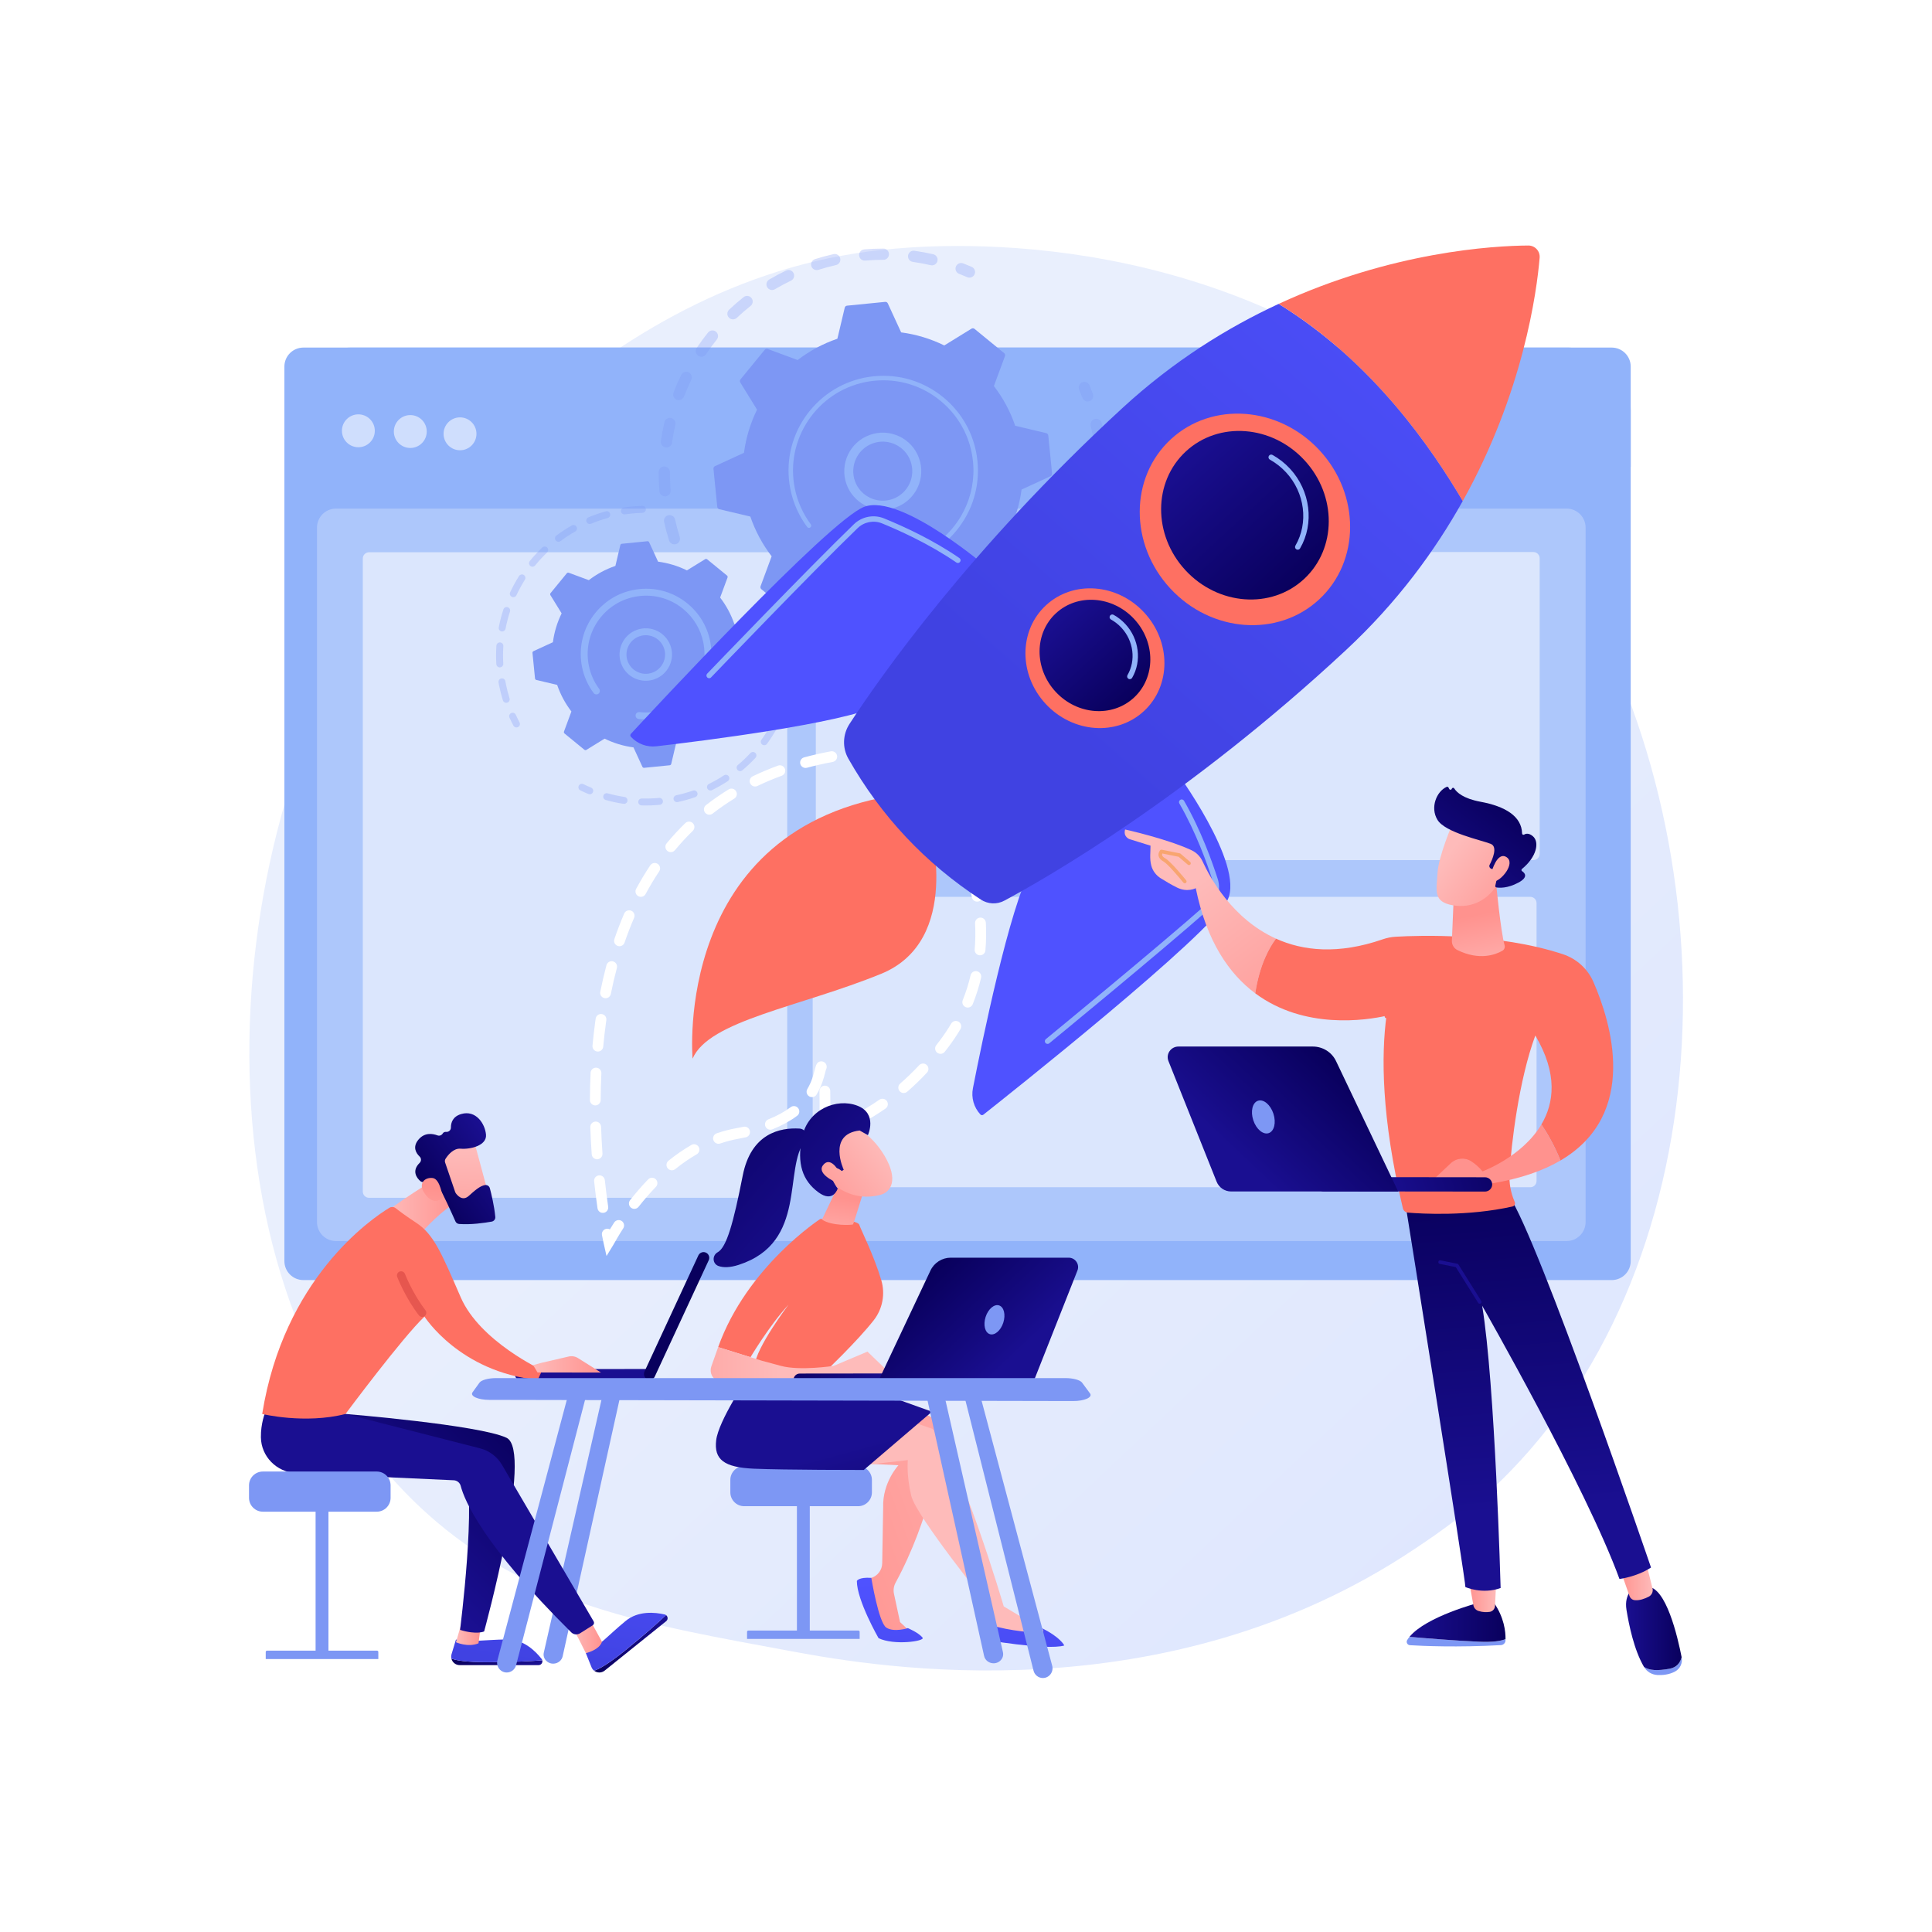 <svg xmlns="http://www.w3.org/2000/svg" xmlns:xlink="http://www.w3.org/1999/xlink" x="0px" y="0px" viewBox="0 0 3710 3710" style="enable-background:new 0 0 3710 3710;" xml:space="preserve"><g id="Background">	<g>		<g>			<rect style="fill:#FFFFFF;" width="3710" height="3710"></rect>		</g>	</g></g><g id="Illustration">	<g>		<linearGradient id="SVGID_1_" gradientUnits="userSpaceOnUse" x1="3483.409" y1="3653.928" x2="1542.281" y2="1587.566">			<stop offset="0" style="stop-color:#DAE3FE"></stop>			<stop offset="1" style="stop-color:#E9EFFD"></stop>		</linearGradient>		<path style="fill:url(#SVGID_1_);" d="M2900.587,2824.912c-71.658,73.863-135.776,117.282-184.867,150.061   c-478.771,319.68-1026.059,227.541-1195.267,196.047c-272.996-50.81-503.442-86.655-701.437-265.535   c-449.903-406.47-428.021-1254.397-84.24-1779.651c40.762-62.28,384.023-571.099,932.495-642.796   c13.415-1.754,23.424-2.752,32.191-3.68c84.847-8.983,610.63-56.396,1039.353,302.788c61.37,51.415,160.131,144.156,251.715,285.6   C3325.404,1584.93,3326.465,2385.934,2900.587,2824.912z"></path>		<g>			<path style="fill:#91B3FA;" d="M3094.94,2458.125H582.621c-20.161,0-36.505-16.344-36.505-36.505V703.943    c0-20.161,16.344-36.505,36.505-36.505H3094.94c20.161,0,36.504,16.344,36.504,36.505V2421.62    C3131.444,2441.781,3115.101,2458.125,3094.94,2458.125z"></path>			<path style="opacity:0.26;fill:#FFFFFF;" d="M3008.297,2383.172H645.238c-20.161,0-36.505-16.344-36.505-36.505V1013.145    c0-20.161,16.344-36.505,36.505-36.505h2363.059c20.161,0,36.505,16.344,36.505,36.505v1333.523    C3044.802,2366.829,3028.458,2383.172,3008.297,2383.172z"></path>			<path style="fill:#91B3FA;" d="M3131.444,896.464V788.589c0-66.909-55.377-121.12-122.288-121.12H675.098    c-66.909,0-122.344,54.211-122.344,121.12v107.876H3131.444z"></path>			<g>									<ellipse transform="matrix(0.707 -0.707 0.707 0.707 -383.351 729.023)" style="opacity:0.56;fill:#FFFFFF;" cx="688.333" cy="827.258" rx="31.591" ry="31.591"></ellipse>				<circle style="opacity:0.56;fill:#FFFFFF;" cx="787.886" cy="828.643" r="31.591"></circle>				<circle style="opacity:0.56;fill:#FFFFFF;" cx="883.36" cy="833.048" r="31.591"></circle>			</g>			<path style="opacity:0.56;fill:#FFFFFF;" d="M1499.686,2300.13H708.692c-6.6,0-12-5.4-12-12V1072.486c0-6.6,5.4-12,12-12h790.994    c6.6,0,12,5.4,12,12V2288.13C1511.686,2294.73,1506.286,2300.13,1499.686,2300.13z"></path>			<path style="opacity:0.56;fill:#FFFFFF;" d="M2944.64,1651.647H1578.625c-6.6,0-12-5.4-12-12v-567.563c0-6.6,5.4-12,12-12    H2944.64c6.6,0,12,5.4,12,12v567.563C2956.64,1646.247,2951.24,1651.647,2944.64,1651.647z"></path>			<path style="opacity:0.56;fill:#FFFFFF;" d="M2938.607,2279.857H1572.592c-6.6,0-12-5.4-12-12v-533.672c0-6.6,5.4-12,12-12    h1366.014c6.6,0,12,5.4,12,12v533.672C2950.607,2274.457,2945.207,2279.857,2938.607,2279.857z"></path>		</g>		<g>			<g>				<g style="opacity:0.3;">					<path style="fill:#7D97F4;" d="M1297.189,1045.113c-5.341,1.084-10.749-2.022-12.418-7.335      c-3.654-11.62-6.856-23.572-9.52-35.522c-1.296-5.814,2.366-11.578,8.178-12.873c0.07-0.014,0.138-0.028,0.206-0.042      c5.742-1.165,11.386,2.477,12.665,8.222c2.53,11.354,5.573,22.706,9.042,33.745c1.787,5.68-1.37,11.737-7.053,13.522      C1297.925,1044.947,1297.557,1045.039,1297.189,1045.113z M1279.187,952.911c-0.413,0.084-0.837,0.144-1.268,0.18      c-5.935,0.491-11.146-3.923-11.637-9.858c-1.006-12.191-1.502-24.547-1.471-36.721c0.014-5.956,4.832-10.754,10.81-10.76      c5.956,0.016,10.77,4.859,10.755,10.81c-0.028,11.572,0.443,23.309,1.402,34.895      C1288.233,946.962,1284.469,951.839,1279.187,952.911z M1281.934,859.038c-1.176,0.239-2.414,0.283-3.671,0.104      c-5.894-0.846-9.992-6.306-9.149-12.202c1.726-12.084,4-24.245,6.761-36.144c1.35-5.801,7.145-9.406,12.942-8.068      c5.8,1.346,9.413,7.142,8.068,12.942c-2.622,11.299-4.781,22.844-6.421,34.321      C1289.801,854.631,1286.277,858.157,1281.934,859.038z M1305.608,768.118c-1.945,0.395-4.02,0.257-6.009-0.509      c-5.557-2.139-8.328-8.38-6.19-13.937c4.392-11.4,9.327-22.747,14.67-33.726c2.609-5.348,9.059-7.576,14.416-4.976      c5.353,2.606,7.581,9.06,4.976,14.416c-5.075,10.426-9.765,21.203-13.933,32.037      C1312.161,764.991,1309.098,767.409,1305.608,768.118z M1348.961,684.761c-2.727,0.553-5.664,0.057-8.155-1.616      c-4.946-3.32-6.263-10.02-2.942-14.962c6.793-10.116,14.115-20.087,21.764-29.625c3.722-4.65,10.509-5.399,15.158-1.671      c4.645,3.725,5.393,10.511,1.669,15.16c-7.272,9.066-14.231,18.542-20.687,28.156      C1354.121,682.656,1351.644,684.216,1348.961,684.761z M1409.67,613.075c-3.532,0.717-7.341-0.35-9.997-3.163      c-4.088-4.333-3.891-11.155,0.439-15.244c8.876-8.377,18.223-16.481,27.782-24.076c4.665-3.706,11.446-2.929,15.152,1.735      c3.705,4.659,2.929,11.444-1.733,15.15c-9.082,7.22-17.963,14.915-26.396,22.876      C1413.399,611.786,1411.575,612.689,1409.67,613.075z M1791.813,509.325c-1.463,0.297-3.009,0.293-4.558-0.063      c-11.29-2.6-22.846-4.742-34.345-6.363c-5.896-0.832-10.004-6.286-9.171-12.181c0.829-5.898,6.284-10.005,12.182-9.173      c12.11,1.707,24.282,3.961,36.172,6.697c5.805,1.336,9.426,7.126,8.089,12.929      C1799.203,505.427,1795.829,508.51,1791.813,509.325z M1484.707,556.663c-4.384,0.89-9.039-1.028-11.436-5.098      c-3.023-5.133-1.313-11.742,3.818-14.765c10.517-6.196,21.432-12.009,32.443-17.278c5.382-2.545,11.812-0.304,14.383,5.071      c2.571,5.371,0.299,11.811-5.073,14.384c-10.457,5.002-20.821,10.522-30.808,16.405      C1486.972,556.005,1485.849,556.431,1484.707,556.663z M1698.478,498.705c-0.698,0.141-1.419,0.219-2.158,0.219      c-11.593-0.007-23.34,0.49-34.914,1.468c-5.935,0.499-11.153-3.904-11.654-9.837c-0.499-5.933,3.895-11.179,9.837-11.654      c12.178-1.027,24.539-1.55,36.737-1.546c5.956,0.003,10.783,4.835,10.779,10.789      C1707.104,493.357,1703.399,497.706,1698.478,498.705z M1570.465,518.426c-5.333,1.082-10.734-2.012-12.412-7.315      c-1.797-5.679,1.349-11.737,7.026-13.538c11.625-3.679,23.566-6.906,35.491-9.584c0.073-0.019,0.15-0.035,0.224-0.05      c5.734-1.164,11.371,2.468,12.661,8.202c1.306,5.813-2.343,11.582-8.156,12.886c-11.327,2.548-22.668,5.614-33.713,9.111      C1571.214,518.253,1570.839,518.35,1570.465,518.426z"></path>					<path style="fill:#7D97F4;" d="M1863.763,532.92c-2.081,0.422-4.308,0.238-6.406-0.668c-5.104-2.205-10.34-4.336-15.562-6.345      c-5.558-2.134-8.336-8.374-6.199-13.932c2.134-5.56,8.375-8.344,13.934-6.197c5.493,2.109,10.999,4.353,16.371,6.671      c5.467,2.359,7.989,8.707,5.629,14.172C1870.076,529.993,1867.107,532.242,1863.763,532.92z"></path>				</g>				<g style="opacity:0.3;">					<path style="fill:#7D97F4;" d="M2090.776,770.721c-5.1,1.035-10.34-1.753-12.229-6.781c-1.952-5.204-4.048-10.457-6.227-15.606      c-2.321-5.486,0.244-11.814,5.728-14.134c5.508-2.33,11.814,0.246,14.134,5.728c2.293,5.423,4.501,10.953,6.558,16.433      c2.092,5.576-0.731,11.792-6.307,13.886C2091.886,770.453,2091.331,770.608,2090.776,770.721z"></path>					<path style="fill:#7D97F4;" d="M1781.637,1330.123c-4.863,0.987-9.761,1.895-14.692,2.724      c-5.873,0.985-11.435-2.974-12.423-8.847c-0.988-5.873,2.997-11.461,8.845-12.424c11.382-1.914,22.66-4.285,33.648-7.082      c5.779-1.461,11.641,2.017,13.11,7.788c1.47,5.775-2.019,11.645-7.79,13.113      C1795.539,1327.125,1788.575,1328.715,1781.637,1330.123z M1710.287,1338.426c-0.59,0.12-1.201,0.192-1.825,0.211      c-12.025,0.373-24.201,0.24-36.187-0.397c-5.946-0.315-10.512-5.392-10.196-11.337c0.317-5.948,5.402-10.53,11.341-10.197      c11.384,0.604,22.949,0.728,34.378,0.377c5.952-0.185,10.926,4.492,11.11,10.442      C1719.073,1332.856,1715.342,1337.4,1710.287,1338.426z M1856.225,1307.614c-4.983,1.011-10.136-1.626-12.121-6.506      c-2.244-5.519,0.41-11.809,5.926-14.054c10.554-4.29,21.066-9.093,31.248-14.28c5.312-2.694,11.801-0.59,14.503,4.716      c2.702,5.31,0.59,11.803-4.718,14.505c-10.723,5.46-21.796,10.518-32.908,15.038      C1857.52,1307.291,1856.873,1307.483,1856.225,1307.614z M1618.111,1331.09c-1.342,0.272-2.756,0.288-4.183,0.015      c-11.803-2.276-23.651-5.086-35.213-8.348c-5.731-1.618-9.065-7.573-7.447-13.304c1.617-5.735,7.57-9.071,13.306-7.45      c10.979,3.097,22.229,5.765,33.438,7.926c5.848,1.125,9.674,6.783,8.546,12.63      C1625.706,1326.979,1622.266,1330.247,1618.111,1331.09z M1937.425,1263.542c-4.087,0.829-8.464-0.766-11-4.408      c-3.403-4.888-2.199-11.609,2.689-15.013c9.346-6.504,18.544-13.503,27.342-20.798c4.584-3.802,11.383-3.17,15.185,1.419      c3.8,4.584,3.165,11.379-1.419,15.181c-9.261,7.682-18.946,15.05-28.786,21.9      C1940.191,1262.688,1938.824,1263.258,1937.425,1263.542z M2006.989,1202.717c-3.267,0.663-6.796-0.194-9.441-2.618      c-4.389-4.026-4.684-10.848-0.657-15.237c7.719-8.418,15.175-17.259,22.158-26.276c3.64-4.714,10.411-5.577,15.127-1.927      c4.709,3.648,5.57,10.419,1.925,15.13c-7.349,9.49-15.194,18.793-23.319,27.65      C2011.184,1201.182,2009.144,1202.28,2006.989,1202.717z M2061.638,1128.174c-2.485,0.504-5.155,0.14-7.526-1.228      c-5.159-2.972-6.932-9.566-3.958-14.726c5.709-9.905,11.062-20.155,15.91-30.474c2.532-5.388,8.949-7.709,14.346-5.172      c5.388,2.534,7.705,8.954,5.172,14.346c-5.103,10.856-10.736,21.649-16.742,32.07      C2067.232,1125.779,2064.565,1127.58,2061.638,1128.174z M2098.727,1043.492c-1.722,0.349-3.551,0.282-5.347-0.277      c-5.685-1.773-8.855-7.818-7.081-13.503c3.404-10.907,6.378-22.08,8.842-33.214c1.287-5.814,7.052-9.486,12.857-8.201      c5.816,1.287,9.487,7.045,8.199,12.859c-2.595,11.727-5.728,23.495-9.31,34.976      C2105.671,1040.024,2102.457,1042.735,2098.727,1043.492z M2116.327,952.7c-0.968,0.196-1.98,0.26-3.014,0.177      c-5.935-0.476-10.362-5.676-9.884-11.61c0.912-11.36,1.351-22.908,1.302-34.331c-0.025-5.956,4.801-10.8,10.738-10.827      c5.956-0.026,10.804,4.783,10.829,10.74c0.05,12.024-0.411,24.183-1.373,36.142      C2124.532,947.892,2120.918,951.768,2116.327,952.7z M2113.554,860.321c-0.217,0.044-0.437,0.08-0.658,0.112      c-5.897,0.827-11.349-3.284-12.175-9.181c-1.167-8.325-2.605-16.711-4.274-24.934c-0.604-2.976-1.242-5.941-1.907-8.888      c-1.311-5.811,2.336-11.585,8.146-12.893c5.856-1.442,11.58,2.335,12.892,8.142c0.7,3.103,1.369,6.217,2.005,9.35      c1.755,8.648,3.268,17.475,4.494,26.23C2122.874,853.933,2119.095,859.196,2113.554,860.321z"></path>					<path style="fill:#7D97F4;" d="M1529.58,1303.527c-2.101,0.426-4.347,0.234-6.458-0.688c-5.349-2.34-10.749-4.837-16.051-7.423      c-5.354-2.61-7.578-9.065-4.968-14.418c2.612-5.353,9.06-7.581,14.418-4.968c5.037,2.455,10.167,4.827,15.245,7.05      c5.454,2.383,7.944,8.742,5.557,14.199C1535.859,1300.624,1532.903,1302.853,1529.58,1303.527z"></path>				</g>				<g>					<path style="fill:#7D97F4;" d="M1518.964,1178.057c1.663,1.362,4.008,1.519,5.838,0.39l52.21-32.199      c25.719,12.616,53.634,21.222,82.862,25.068l25.629,55.686c0.899,1.954,2.938,3.121,5.078,2.908l73.216-7.292      c2.14-0.214,3.908-1.761,4.405-3.852l14.142-59.648c27.896-9.536,53.565-23.478,76.29-40.92l57.536,21.268      c2.016,0.745,4.284,0.129,5.646-1.534l46.615-56.927c1.363-1.665,1.519-4.009,0.39-5.839l-32.198-52.21      c12.616-25.718,21.222-53.635,25.068-82.863l55.688-25.63c1.953-0.899,3.121-2.937,2.908-5.077l-7.292-73.216      c-0.213-2.139-1.76-3.909-3.853-4.404l-59.648-14.142c-9.535-27.896-23.477-53.566-40.919-76.29l21.269-57.537      c0.745-2.016,0.129-4.284-1.534-5.646l-56.928-46.615c-1.664-1.363-4.008-1.519-5.838-0.391l-52.21,32.199      c-25.718-12.617-53.634-21.223-82.862-25.068l-25.629-55.688c-0.899-1.953-2.937-3.121-5.077-2.908l-73.216,7.293      c-2.14,0.212-3.908,1.76-4.404,3.852l-14.142,59.648c-27.896,9.534-53.566,23.478-76.29,40.919l-57.536-21.268      c-2.017-0.747-4.285-0.129-5.647,1.534l-46.615,56.928c-1.362,1.663-1.519,4.008-0.391,5.838l32.198,52.21      c-12.617,25.718-21.222,53.635-25.068,82.863l-55.688,25.629c-1.952,0.898-3.121,2.938-2.907,5.078l7.292,73.215      c0.213,2.14,1.76,3.909,3.852,4.405l59.648,14.142c9.535,27.895,23.478,53.564,40.919,76.29l-21.267,57.536      c-0.746,2.017-0.13,4.284,1.534,5.647L1518.964,1178.057z"></path>					<path style="fill:#91B3FA;" d="M1709.836,977.294c-35.332,7.17-71.622-12.478-84.224-47.374      c-13.851-38.36,6.085-80.831,44.442-94.684c18.582-6.716,38.665-5.784,56.544,2.61c17.883,8.392,31.429,23.248,38.137,41.83      c13.852,38.36-6.085,80.831-44.441,94.684C1716.835,975.608,1713.339,976.583,1709.836,977.294z M1684.01,849.192      c-2.729,0.554-5.431,1.309-8.099,2.271c-29.408,10.619-44.693,43.188-34.075,72.594c10.621,29.409,43.183,44.709,72.596,34.076      c29.408-10.618,44.693-43.188,34.075-72.594c-5.146-14.249-15.529-25.637-29.241-32.074      C1708.122,848.236,1695.86,846.787,1684.01,849.192z"></path>					<path style="fill:#91B3FA;" d="M1732.563,1081.681c-6.068,1.231-12.233,2.165-18.479,2.788l0,0      c-1.965,0.197-3.935,0.36-5.907,0.494c-9.721,0.653-19.478,0.532-29.122-0.361c-0.131-0.012-0.263-0.024-0.394-0.036      c-0.373-0.036-0.745-0.072-1.119-0.113c-0.726-0.072-1.451-0.153-2.175-0.233c-1.905-0.215-3.378-1.64-3.742-3.423      c-0.088-0.433-0.109-0.889-0.057-1.351c0.268-2.367,2.408-4.06,4.772-3.797c12.18,1.384,24.59,1.462,36.886,0.234      c61.083-6.074,111.658-43.364,137.497-94.459c14.376-28.418,21.095-61.11,17.71-95.083c-0.592-5.958-1.481-11.841-2.658-17.629      c-7.909-38.951-28.8-73.708-59.968-99.227c-35.799-29.316-80.874-42.935-126.915-38.349      c-95.088,9.48-164.674,94.499-155.207,189.542c0.583,5.86,1.462,11.669,2.627,17.403c5.047,24.846,15.474,48.312,30.616,68.677      c0.391,0.527,0.645,1.111,0.765,1.714c0.322,1.585-0.267,3.29-1.653,4.32c-1.917,1.416-4.613,1.031-6.036-0.889      c-15.897-21.38-26.847-46.017-32.145-72.101c-1.223-6.018-2.145-12.115-2.759-18.265      c-9.94-99.787,63.185-189.049,162.936-198.986c48.337-4.815,95.653,9.484,133.236,40.26      c32.721,26.79,54.651,63.279,62.957,104.17c1.233,6.076,2.166,12.253,2.791,18.504c4.813,48.339-9.483,95.657-40.257,133.24      C1809.966,1051.45,1773.464,1073.381,1732.563,1081.681z"></path>				</g>			</g>			<g>				<g style="opacity:0.3;">					<path style="fill:#7D97F4;" d="M993.074,1396.797c-2.824,0.573-5.799-0.741-7.212-3.421c-2.64-5-5.165-10.148-7.502-15.302      c-1.519-3.349-0.036-7.293,3.315-8.816c3.349-1.535,7.297-0.034,8.816,3.315c2.227,4.911,4.633,9.818,7.152,14.59      c1.717,3.249,0.471,7.277-2.78,8.999C994.284,1396.465,993.683,1396.673,993.074,1396.797z"></path>					<path style="fill:#7D97F4;" d="M973.415,1349.485c-3.308,0.671-6.653-1.258-7.675-4.548c-2.896-9.295-5.345-18.846-7.28-28.381      c-0.407-2.008-0.793-4.027-1.162-6.056c-0.652-3.624,1.969-6.99,5.367-7.746c3.62-0.655,7.084,1.748,7.742,5.364      c0.351,1.94,0.719,3.87,1.108,5.788c1.846,9.096,4.182,18.205,6.94,27.069c1.095,3.514-0.866,7.244-4.376,8.341      C973.855,1349.382,973.635,1349.441,973.415,1349.485z M961.098,1281.437c-0.309,0.063-0.628,0.108-0.949,0.127      c-3.674,0.208-6.822-2.598-7.034-6.271c-0.679-11.782-0.631-23.712,0.143-35.45c0.24-3.672,3.431-6.444,7.083-6.209      c3.673,0.243,6.449,3.41,6.209,7.082c-0.737,11.2-0.781,22.578-0.136,33.815      C966.604,1277.878,964.292,1280.789,961.098,1281.437z M965.651,1212.435c-0.828,0.168-1.702,0.179-2.583,0.013      c-3.612-0.694-5.974-4.19-5.28-7.802c2.231-11.57,5.207-23.131,8.857-34.35c1.138-3.503,4.885-5.411,8.394-4.272      c3.496,1.136,5.41,4.895,4.274,8.391c-3.479,10.701-6.321,21.718-8.445,32.754      C970.342,1209.896,968.216,1211.914,965.651,1212.435z M987.029,1146.66c-1.352,0.274-2.797,0.13-4.142-0.494      c-3.33-1.561-4.769-5.529-3.209-8.859c5.008-10.692,10.721-21.163,16.987-31.129c1.96-3.112,6.076-4.041,9.183-2.089      c3.115,1.956,4.051,6.066,2.093,9.185c-5.974,9.495-11.426,19.488-16.199,29.682      C990.812,1144.944,989.027,1146.255,987.029,1146.66z M1023.822,1088.104c-1.887,0.383-3.927-0.053-5.537-1.365      c-2.85-2.322-3.276-6.516-0.956-9.369c7.451-9.138,15.533-17.906,24.027-26.054c2.654-2.556,6.87-2.463,9.417,0.193      c2.547,2.655,2.46,6.874-0.193,9.416c-8.104,7.777-15.815,16.138-22.921,24.861      C1026.646,1087.027,1025.278,1087.808,1023.822,1088.104z M1073.706,1040.258c-2.444,0.496-5.071-0.412-6.665-2.543      c-2.2-2.945-1.593-7.116,1.351-9.32c9.446-7.054,19.423-13.585,29.65-19.404c3.212-1.813,7.265-0.698,9.085,2.497      c1.819,3.195,0.701,7.264-2.494,9.081c-9.755,5.55-19.262,11.773-28.268,18.499      C1075.549,1039.678,1074.64,1040.069,1073.706,1040.258z M1133.758,1006.07c-3.059,0.621-6.229-0.985-7.469-3.973      c-1.41-3.397,0.202-7.295,3.598-8.707c10.853-4.506,22.131-8.387,33.522-11.542c3.569-0.923,7.219,1.104,8.197,4.648      c0.982,3.544-1.098,7.212-4.641,8.196c-10.869,3.002-21.625,6.705-31.973,11.002      C1134.585,1005.863,1134.172,1005.986,1133.758,1006.07z M1234.929,984.676c-0.376,0.076-0.768,0.123-1.168,0.131      c-9.707,0.238-19.572,1.012-29.322,2.3c-1.478,0.187-2.927,0.388-4.37,0.608c-3.641,0.54-7.029-1.965-7.572-5.604      c-0.55-3.645,1.966-7.142,5.601-7.574c1.54-0.226,3.078-0.445,4.628-0.641c10.187-1.344,20.528-2.155,30.708-2.402      c3.679-0.089,6.73,2.816,6.82,6.494C1240.336,981.262,1238.037,984.045,1234.929,984.676z"></path>				</g>				<g style="opacity:0.3;">					<path style="fill:#7D97F4;" d="M1301.365,1540.188c-3.563,0.723-7.058-1.554-7.832-5.12c-0.779-3.592,1.504-7.141,5.1-7.917      c10.823-2.343,21.595-5.365,32.017-8.986c3.464-1.168,7.272,0.628,8.479,4.106c1.207,3.478-0.635,7.27-4.106,8.479      c-10.931,3.791-22.223,6.965-33.568,9.421C1301.426,1540.175,1301.394,1540.182,1301.365,1540.188z M1267.69,1545.382      c-0.236,0.048-0.471,0.082-0.715,0.105c-11.544,1.082-23.272,1.471-34.856,1.161c-3.678-0.103-6.577-3.158-6.477-6.835      c0.095-3.683,3.179-6.572,6.834-6.484c11.054,0.298,22.244-0.074,33.261-1.103c3.66-0.345,6.908,2.348,7.249,6.008      C1273.306,1541.661,1270.979,1544.715,1267.69,1545.382z M1365.6,1517.86c-2.894,0.587-5.932-0.814-7.299-3.589      c-1.621-3.294-0.264-7.286,3.036-8.912c9.94-4.897,19.664-10.434,28.905-16.472c3.094-2.001,7.207-1.144,9.217,1.939      c2.011,3.076,1.145,7.207-1.935,9.219c-9.687,6.326-19.884,12.132-30.304,17.26      C1366.692,1517.566,1366.148,1517.749,1365.6,1517.86z M1199.672,1543.51c-0.742,0.151-1.523,0.177-2.317,0.059      c-11.473-1.727-22.956-4.182-34.124-7.297c-3.545-0.986-5.615-4.661-4.628-8.206c0.989-3.532,4.663-5.605,8.203-4.625      c10.65,2.968,21.595,5.307,32.534,6.956c3.636,0.549,6.143,3.943,5.593,7.579      C1204.505,1540.817,1202.337,1542.969,1199.672,1543.51z M1422.528,1480.669c-2.311,0.469-4.801-0.306-6.423-2.234      c-2.374-2.816-2.012-7.018,0.799-9.387c8.454-7.118,16.559-14.829,24.09-22.927c2.508-2.699,6.723-2.844,9.415-0.338      c2.692,2.506,2.845,6.723,0.338,9.415c-7.901,8.486-16.397,16.574-25.259,24.041      C1424.605,1479.983,1423.583,1480.455,1422.528,1480.669z M1468.874,1430.907c-1.769,0.359-3.673,0.002-5.245-1.139      c-2.975-2.164-3.634-6.33-1.47-9.304c6.516-8.962,12.547-18.395,17.921-28.034c1.793-3.218,5.853-4.367,9.061-2.576      c3.214,1.79,4.364,5.844,2.574,9.054c-5.634,10.109-11.953,19.999-18.781,29.389      C1471.914,1429.698,1470.448,1430.587,1468.874,1430.907z M1501.967,1371.469c-1.243,0.252-2.57,0.156-3.833-0.363      c-3.407-1.386-5.043-5.275-3.654-8.682c4.188-10.254,7.776-20.858,10.668-31.513c0.967-3.541,4.625-5.644,8.173-4.678      c3.55,0.965,5.646,4.621,4.682,8.175c-3.036,11.169-6.798,22.292-11.185,33.051      C1505.941,1369.6,1504.077,1371.04,1501.967,1371.469z"></path>					<path style="fill:#7D97F4;" d="M1133.839,1525.141c-1.259,0.255-2.604,0.15-3.88-0.381c-5.263-2.191-10.483-4.549-15.521-7.004      c-3.304-1.613-4.681-5.601-3.069-8.908c1.618-3.295,5.599-4.673,8.908-3.068c4.803,2.344,9.785,4.591,14.806,6.685      c3.396,1.414,5.001,5.316,3.586,8.709C1137.784,1523.292,1135.933,1524.716,1133.839,1525.141z"></path>				</g>				<g>					<path style="fill:#7D97F4;" d="M1122.153,1439.719c1.113,0.911,2.682,1.017,3.906,0.261l34.937-21.546      c17.209,8.442,35.889,14.201,55.448,16.774l17.15,37.263c0.601,1.307,1.966,2.088,3.397,1.946l48.993-4.879      c1.432-0.143,2.615-1.178,2.948-2.578l9.463-39.914c18.667-6.381,35.844-15.71,51.05-27.381l38.5,14.232      c1.349,0.498,2.867,0.086,3.779-1.027l31.192-38.093c0.911-1.114,1.017-2.683,0.261-3.907l-21.546-34.937      c8.443-17.209,14.201-35.89,16.774-55.448l37.263-17.149c1.307-0.602,2.088-1.966,1.946-3.397l-4.88-48.993      c-0.142-1.432-1.178-2.616-2.578-2.947l-39.914-9.463c-6.38-18.667-15.71-35.844-27.381-51.049l14.232-38.502      c0.498-1.349,0.086-2.866-1.026-3.777l-38.094-31.193c-1.113-0.912-2.682-1.016-3.906-0.261l-34.937,21.547      c-17.209-8.443-35.889-14.201-55.448-16.775l-17.15-37.264c-0.602-1.306-1.965-2.089-3.397-1.946l-48.993,4.88      c-1.432,0.142-2.615,1.178-2.947,2.578l-9.463,39.914c-18.667,6.38-35.844,15.71-51.051,27.381l-38.5-14.231      c-1.35-0.5-2.868-0.087-3.779,1.026l-31.192,38.093c-0.911,1.113-1.017,2.682-0.261,3.907l21.545,34.937      c-8.443,17.209-14.2,35.89-16.774,55.448l-37.264,17.149c-1.306,0.601-2.088,1.966-1.945,3.398l4.879,48.992      c0.143,1.432,1.178,2.615,2.578,2.948l39.914,9.463c6.381,18.666,15.71,35.843,27.38,51.05l-14.231,38.501      c-0.499,1.35-0.086,2.866,1.026,3.779L1122.153,1439.719z"></path>					<path style="fill:#91B3FA;" d="M1249.98,1306.267c-10.53,2.137-21.423,0.85-31.325-3.797      c-12.181-5.718-21.406-15.839-25.975-28.496c-9.435-26.119,4.142-55.049,30.269-64.492      c26.179-9.401,55.064,4.149,64.497,30.274c4.573,12.658,3.941,26.338-1.778,38.515c-5.716,12.184-15.837,21.411-28.498,25.979      C1254.805,1305.102,1252.4,1305.776,1249.98,1306.267z M1232.713,1220.541c-1.756,0.356-3.505,0.845-5.241,1.469      c-19.217,6.946-29.204,28.225-22.264,47.444c3.362,9.306,10.147,16.756,19.106,20.957c8.964,4.207,19.021,4.661,28.336,1.311      l0,0c9.309-3.363,16.755-10.15,20.96-19.107c4.207-8.964,4.671-19.026,1.307-28.339      C1268.605,1226.796,1250.417,1216.948,1232.713,1220.541z"></path>					<path style="fill:#91B3FA;" d="M1265.706,1378.946c-4.13,0.838-8.336,1.472-12.615,1.903      c-8.499,0.849-17.092,0.834-25.564-0.048c-0.38-0.042-0.761-0.085-1.141-0.127c-2.941-0.332-5.216-2.532-5.778-5.285      c-0.136-0.669-0.169-1.372-0.088-2.085c0.414-3.655,3.72-6.264,7.368-5.863c7.901,0.899,15.934,0.947,23.877,0.152l0.003-0.001      c0.436-0.042,0.874-0.092,1.306-0.139c18.78-2.052,36.337-8.708,51.451-19.208c8.204-5.7,15.689-12.542,22.252-20.411      c0.054-0.064,0.107-0.128,0.16-0.192c0.162-0.199,0.326-0.392,0.484-0.59c18.975-23.177,27.794-52.356,24.824-82.162      c-0.381-3.858-0.958-7.664-1.719-11.412c-5.121-25.215-18.647-47.716-38.824-64.241      c-23.177-18.976-52.355-27.788-82.159-24.819c-29.785,2.978-56.673,17.368-75.654,40.54      c-18.976,23.177-27.794,52.356-24.825,82.162c0.375,3.793,0.946,7.553,1.699,11.263c3.268,16.088,10.017,31.277,19.82,44.459      c0.603,0.813,0.996,1.716,1.182,2.647c0.497,2.448-0.412,5.081-2.552,6.67c-2.958,2.186-7.122,1.585-9.322-1.374      c-10.967-14.75-18.521-31.747-22.18-49.74c-0.844-4.156-1.481-8.36-1.904-12.602c-3.321-33.352,6.543-65.995,27.777-91.927      c21.232-25.925,51.268-42.055,84.635-45.355c33.348-3.324,65.991,6.537,91.92,27.775      c22.575,18.481,37.706,43.656,43.434,71.867c0.85,4.188,1.496,8.45,1.926,12.763      C1371.929,1308.131,1327.975,1366.309,1265.706,1378.946z"></path>				</g>			</g>		</g>		<g>			<path style="fill:#FFFFFF;" d="M1159.073,2387.027c0,0-1.206-5.337-3.1-15.225c-1.075-5.617,2.603-11.038,8.212-12.113    c2.484-0.475,4.905-0.02,6.944,1.098c2.386-3.927,5.137-8.353,8.235-13.16c3.097-4.798,9.501-6.163,14.306-3.084    c4.803,3.098,6.182,9.5,3.083,14.306c-8.729,13.53-14.403,23.615-17.129,28.452c-0.788,1.39-1.327,2.347-1.622,2.826    l-13.291,21.789L1159.073,2387.027z M1147.392,2320.232c-2.455-16.953-4.642-34.37-6.5-51.773    c-0.608-5.674,3.507-10.78,9.19-11.386c5.673-0.577,10.78,3.501,11.391,9.195c1.833,17.133,3.988,34.302,6.4,51.004    c0.819,5.652-3.105,10.907-8.761,11.72c-0.982,0.141-1.952,0.141-2.893,0.01    C1151.763,2328.391,1148.065,2324.904,1147.392,2320.232z M1211.713,2319.165c-4.494-3.524-5.277-10.037-1.746-14.53    c11.141-14.19,22.802-27.612,34.652-39.876c3.966-4.117,10.517-4.238,14.633-0.265c4.11,3.971,4.225,10.526,0.254,14.631    c-11.365,11.77-22.553,24.648-33.262,38.292c-2.356,3.001-6.034,4.343-9.558,3.859    C1214.929,2321.035,1213.21,2320.34,1211.713,2319.165z M1282.132,2243.453c-3.587-4.451-2.885-10.965,1.567-14.555    c14.314-11.529,29.083-21.699,43.896-30.241c4.943-2.86,11.279-1.163,14.135,3.798c2.854,4.953,1.154,11.277-3.797,14.126    c-13.891,8.006-27.768,17.574-41.251,28.442c-2.311,1.856-5.177,2.563-7.9,2.189    C1286.258,2246.865,1283.851,2245.597,1282.132,2243.453z M1136.277,2216.526c-1.238-17.46-2.155-34.99-2.724-52.082    c-0.193-5.708,4.284-10.499,9.991-10.685c5.758-0.177,10.504,4.281,10.689,9.997c0.567,16.838,1.47,34.099,2.687,51.301    c0.404,5.706-3.892,10.655-9.593,11.056c-0.732,0.052-1.447,0.023-2.147-0.071    C1140.435,2225.391,1136.63,2221.49,1136.277,2216.526z M1369.913,2189.435c-1.862-5.406,1.002-11.296,6.403-13.156    c12.246-4.234,24.742-7.504,37.145-9.727c4.905-0.878,9.641-1.819,14.229-2.819c5.565-1.194,11.095,2.33,12.312,7.913    c1.216,5.584-2.325,11.096-7.909,12.317c-4.832,1.05-9.829,2.036-14.984,2.96c-11.345,2.03-22.8,5.036-34.034,8.909    c-1.59,0.556-3.22,0.689-4.778,0.477C1374.553,2195.796,1371.23,2193.248,1369.913,2189.435z M1572.984,2198.651    c0.098-4.199,2.684-7.76,6.315-9.291c4.659-8.225,11.533-15.634,21.097-22.918c4.54-3.457,11.031-2.585,14.502,1.951    c3.461,4.547,2.582,11.044-1.962,14.501c-11.595,8.842-17.489,17.111-19.713,27.649l-20.471-2.415L1572.984,2198.651z     M1469.745,2162.903c-2.111-5.31,0.475-11.329,5.784-13.446c16.435-6.544,30.848-14.417,42.84-23.399    c4.568-3.42,11.059-2.479,14.482,2.082c3.425,4.581,2.494,11.064-2.082,14.495c-13.446,10.067-29.458,18.832-47.581,26.052    c-1.72,0.682-3.516,0.873-5.228,0.639C1474.387,2168.833,1471.175,2166.486,1469.745,2162.903z M1132.791,2112.277    c0.084-17.462,0.539-35.016,1.333-52.165c0.268-5.706,5.109-10.122,10.82-9.857c5.745,0.249,10.12,5.115,9.858,10.821    c-0.789,16.865-1.233,34.125-1.319,51.31c-0.025,5.71-4.682,10.323-10.395,10.294c-0.469-0.004-0.923-0.036-1.375-0.098    C1136.653,2121.886,1132.764,2117.527,1132.791,2112.277z M1573.789,2146.904c0.159-19.972,0.107-37.33-0.162-51.596    c-0.106-5.718,4.435-10.438,10.152-10.55c5.663-0.016,10.433,4.433,10.539,10.151c0.273,14.459,0.33,32.002,0.167,52.167    c-0.046,5.716-4.718,10.307-10.434,10.265c-0.453-0.012-0.897-0.042-1.338-0.101    C1577.637,2156.542,1573.745,2152.17,1573.789,2146.904z M1641.755,2152.845c-2.854-4.952-1.158-11.277,3.79-14.136    c13.122-7.583,27.43-16.091,43.128-26.95c4.705-3.251,11.151-2.069,14.399,2.62c3.251,4.701,2.08,11.149-2.621,14.4    c-16.306,11.286-31.051,20.052-44.557,27.856c-2.068,1.194-4.381,1.591-6.58,1.289    C1646.262,2157.504,1643.42,2155.725,1641.755,2152.845z M1553.95,2105.363c-4.913-2.919-6.53-9.261-3.611-14.174    c8.486-14.288,11.843-27.435,14.065-36.136c0.938-3.676,1.734-6.646,2.535-8.771c0.434-1.144,0.867-2.104,1.276-2.894    c2.647-5.053,8.771-6.711,13.838-4.055c5.064,2.642,6.895,9.21,4.24,14.27c-0.595,1.582-1.132,3.824-1.836,6.573    c-2.362,9.253-6.316,24.735-16.321,41.579c-2.191,3.688-6.312,5.518-10.312,4.969    C1556.497,2106.541,1555.177,2106.094,1553.95,2105.363z M1137.746,2007.994c1.442-15.531,3.218-31.026,5.28-46.034l0.824-5.874    c0.805-5.643,6.016-9.568,11.668-8.792l0.04,0.006c5.657,0.808,9.589,6.051,8.781,11.703l-0.809,5.774    c-2.02,14.706-3.759,29.892-5.176,45.129c-0.527,5.693-5.568,9.875-11.259,9.348c-0.157-0.011-0.309-0.032-0.463-0.054    C1141.18,2018.453,1137.23,2013.534,1137.746,2007.994z M1727.565,2095.365c-3.749-4.31-3.294-10.847,1.015-14.601    c12.398-10.782,24.637-22.616,36.39-35.179c3.898-4.167,10.443-4.4,14.624-0.49c4.177,3.898,4.394,10.448,0.49,14.624    c-12.231,13.079-24.989,25.412-37.919,36.662c-2.347,2.044-5.348,2.835-8.205,2.442    C1731.567,2098.496,1729.279,2097.334,1727.565,2095.365z M1799.718,2021.501c-4.505-3.516-5.304-10.021-1.787-14.525    c2.227-2.846,4.46-5.743,6.695-8.709c7.976-10.543,15.359-21.545,21.94-32.708c2.91-4.914,9.28-6.579,14.17-3.644    c4.921,2.901,6.558,9.246,3.654,14.172c-6.982,11.833-14.806,23.498-23.252,34.66c-2.306,3.049-4.603,6.036-6.894,8.976    c-2.357,3.012-6.042,4.362-9.575,3.877C1802.921,2023.36,1801.211,2022.666,1799.718,2021.501z M1160.799,1916.716    c-5.603-1.126-9.233-6.583-8.108-12.181c3.483-17.361,7.479-34.522,11.865-51.014c1.469-5.531,7.231-8.932,12.658-7.34    c5.526,1.464,8.813,7.137,7.338,12.658c-4.274,16.081-8.172,32.823-11.571,49.77c-1.083,5.39-6.167,8.954-11.544,8.215    C1161.228,1916.794,1161.013,1916.756,1160.799,1916.716z M1854.472,1934.06c-5.303-2.126-7.87-8.15-5.744-13.459    c6.198-15.417,11.279-31.499,15.1-47.794c1.304-5.554,6.905-9.16,12.438-7.706c5.562,1.304,9.017,6.869,7.712,12.432    c-4.062,17.313-9.459,34.392-16.042,50.788c-1.806,4.494-6.412,7.023-11.002,6.394    C1856.108,1934.602,1855.281,1934.385,1854.472,1934.06z M1186.21,1816.459c-5.406-1.856-8.29-7.738-6.44-13.147    c5.736-16.766,12.092-33.256,18.883-49.02c2.268-5.247,8.346-7.656,13.601-5.404c5.249,2.262,7.671,8.358,5.408,13.607    c-6.584,15.263-12.745,31.257-18.311,47.528c-1.628,4.754-6.385,7.557-11.189,6.897    C1187.51,1816.832,1186.858,1816.68,1186.21,1816.459z M1871.671,1823.229c1.403-16.527,1.657-33.435,0.746-50.269    c-0.307-5.703,4.07-10.58,9.773-10.887c5.735-0.303,10.581,4.065,10.895,9.769c0.962,17.79,0.693,35.666-0.795,53.138    c-0.481,5.697-5.493,9.916-11.185,9.438c-0.182-0.013-0.362-0.038-0.543-0.064    C1875.146,1833.61,1871.198,1828.742,1871.671,1823.229z M1225.739,1720.946c-5.037-2.702-6.917-8.978-4.211-14.012    c8.403-15.605,17.522-30.796,27.111-45.156c3.174-4.767,9.62-6.022,14.352-2.863c4.751,3.172,6.031,9.6,2.859,14.346    c-9.223,13.82-18.006,28.455-26.095,43.48c-2.108,3.914-6.367,5.919-10.521,5.348    C1228.042,1721.925,1226.86,1721.548,1225.739,1720.946z M1866.28,1723.053c-4.829-24.798-10.861-41.143-12.801-44.999    l-13.217-18.697c-3.295-4.667-2.19-11.124,2.477-14.421c4.655-3.297,11.117-2.185,14.424,2.482l12.909,18.258l-0.151,0.104    c8.596,12.266,16.584,52.861,16.67,53.313c1.096,5.609-2.568,11.04-8.175,12.138c-1.154,0.227-2.293,0.245-3.39,0.094    C1870.763,1730.737,1867.147,1727.508,1866.28,1723.053z M1281.5,1634.008c-4.404-3.644-5.018-10.165-1.373-14.57    c11.267-13.599,23.313-26.653,35.81-38.8c4.102-3.976,10.661-3.869,14.634,0.216c3.981,4.097,3.886,10.652-0.212,14.641    c-11.959,11.615-23.5,24.107-34.288,37.149c-2.371,2.858-5.963,4.118-9.392,3.647    C1284.838,1636.037,1283.04,1635.281,1281.5,1634.008z M1353.957,1560.495c-3.505-4.511-2.693-11.021,1.823-14.52    c13.763-10.707,28.362-20.818,43.388-30.077c4.861-3.004,11.241-1.474,14.238,3.384c2.996,4.869,1.48,11.251-3.389,14.243    c-14.386,8.857-28.365,18.545-41.537,28.782c-2.292,1.784-5.096,2.449-7.759,2.085    C1358.138,1564.037,1355.688,1562.711,1353.957,1560.495z M1810.385,1617.121l-29.871-42.244    c-3.297-4.665-2.189-11.123,2.478-14.43c4.655-3.297,11.112-2.186,14.424,2.472l29.872,42.243    c3.297,4.667,2.19,11.124-2.478,14.431c-2.233,1.58-4.87,2.145-7.382,1.8C1814.691,1621.017,1812.112,1619.552,1810.385,1617.121    z M1440.629,1504.468c-2.475-5.155-0.305-11.333,4.844-13.808c15.475-7.432,31.805-14.319,48.523-20.446    c5.383-1.985,11.32,0.77,13.282,6.149c1.968,5.361-0.783,11.307-6.147,13.272c-16.102,5.908-31.815,12.531-46.693,19.677    c-1.9,0.911-3.939,1.193-5.882,0.927C1445.234,1509.782,1442.19,1507.723,1440.629,1504.468z M1750.638,1532.632l-29.872-42.245    c-3.295-4.665-2.189-11.121,2.477-14.429c4.661-3.297,11.113-2.187,14.426,2.472l29.871,42.244    c3.298,4.666,2.19,11.122-2.477,14.429c-2.232,1.581-4.87,2.145-7.381,1.801    C1754.942,1536.529,1752.365,1535.063,1750.638,1532.632z M1536.836,1467.043c-1.485-5.519,1.788-11.199,7.305-12.675    c16.472-4.429,33.692-8.335,51.185-11.604c5.612-1.024,11.024,2.656,12.067,8.279c1.05,5.61-2.651,11.019-8.274,12.071    c-16.959,3.168-33.651,6.944-49.601,11.23c-1.378,0.371-2.765,0.447-4.091,0.264    C1541.427,1474.06,1537.949,1471.184,1536.836,1467.043z M1638.059,1446.494c-0.649-5.679,3.428-10.81,9.108-11.459    c16.508-1.884,33.633-3.315,50.901-4.235l5.701-0.298l4.028,5.695c3.297,4.665,2.185,11.123-2.486,14.418    c-3.041,2.153-6.827,2.438-10.028,1.07c-15.53,0.896-30.909,2.21-45.771,3.911c-0.881,0.103-1.746,0.087-2.586-0.03    C1642.35,1454.938,1638.609,1451.284,1638.059,1446.494z"></path>							<linearGradient id="SVGID_00000140725043540108122210000009497123977364242095_" gradientUnits="userSpaceOnUse" x1="966.062" y1="-7753.506" x2="727.107" y2="-7149.482" gradientTransform="matrix(0.071 -0.997 -0.997 -0.071 6346.116 -1792.954)">				<stop offset="0" style="stop-color:#FF928E"></stop>				<stop offset="1" style="stop-color:#FE7062"></stop>			</linearGradient>			<path style="fill:url(#SVGID_00000140725043540108122210000009497123977364242095_);" d="M1785.39,1585.737    c0,0,63.339,220.357-93.407,284.301c-156.746,63.945-330.763,89.556-362.01,162.845c0,0-39.785-446.573,401.733-507.649    L1785.39,1585.737z"></path>							<linearGradient id="SVGID_00000086679805804113697990000006663474205515408572_" gradientUnits="userSpaceOnUse" x1="2629.917" y1="1251.239" x2="3301.937" y2="599.131">				<stop offset="0" style="stop-color:#4F52FF"></stop>				<stop offset="1" style="stop-color:#4042E2"></stop>			</linearGradient>			<path style="fill:url(#SVGID_00000086679805804113697990000006663474205515408572_);" d="M2255.993,1477.725    c0,0,134.008,180.871,101.584,249.937c-30.838,65.695-430.346,382.143-469.258,412.869c-1.751,1.381-4.211,1.14-5.725-0.497l0,0    c-12.526-13.536-17.842-32.175-14.302-50.275c17.1-87.417,70.386-347.994,111.769-421.616    C2030.034,1579.235,2255.993,1477.725,2255.993,1477.725z"></path>			<path style="fill:#91B3FA;" d="M2010.884,2004.575c1.376,0.189,2.824-0.173,3.985-1.123    c2.173-1.784,217.968-178.876,307.892-258.721c16.015-14.212,22.148-36.545,15.636-56.883    c-10.272-32.075-32.342-94.238-64.742-150.143c-1.432-2.461-4.588-3.323-7.072-1.878c-2.472,1.434-3.315,4.604-1.884,7.075    c31.915,55.06,53.698,116.421,63.838,148.099c5.269,16.443,0.306,34.49-12.65,45.991    c-89.771,79.713-305.414,256.683-307.58,258.456c-2.212,1.809-2.532,5.07-0.72,7.288    C2008.448,2003.781,2009.638,2004.404,2010.884,2004.575z"></path>							<linearGradient id="SVGID_00000101097882872004582670000002433760300416158103_" gradientUnits="userSpaceOnUse" x1="2121.345" y1="727.139" x2="2793.364" y2="75.032">				<stop offset="0" style="stop-color:#4F52FF"></stop>				<stop offset="1" style="stop-color:#4042E2"></stop>			</linearGradient>			<path style="fill:url(#SVGID_00000101097882872004582670000002433760300416158103_);" d="M1900.795,1093.896    c0,0-169.962-147.598-241.328-120.617c-67.884,25.665-414.293,399.491-447.937,435.91c-1.513,1.638-1.463,4.109,0.053,5.748l0,0    c12.525,13.535,30.698,20.276,49.017,18.146c88.479-10.282,352.397-43.251,429.001-78.815    C1782.107,1311.324,1900.795,1093.896,1900.795,1093.896z"></path>			<path style="fill:#91B3FA;" d="M1361.013,1302.331c1.587,0.217,3.248-0.298,4.444-1.542    c1.943-2.028,195.061-203.332,281.484-286.667c12.47-12.026,30.849-15.57,46.832-9.058    c30.802,12.566,90.307,39.041,142.716,75.11c2.339,1.647,5.575,1.031,7.195-1.327c1.618-2.348,1.026-5.57-1.333-7.192    c-50.542-34.792-106.567-60.627-144.671-76.176c-19.774-8.06-42.506-3.677-57.921,11.188    c-86.573,83.479-279.828,284.936-281.772,286.954c-1.977,2.064-1.907,5.339,0.152,7.314    C1358.959,1301.721,1359.971,1302.187,1361.013,1302.331z"></path>							<linearGradient id="SVGID_00000033336653886447973200000006851994334840365712_" gradientUnits="userSpaceOnUse" x1="2925.521" y1="369.156" x2="2024.515" y2="1399.589">				<stop offset="0" style="stop-color:#4F52FF"></stop>				<stop offset="1" style="stop-color:#4042E2"></stop>			</linearGradient>			<path style="fill:url(#SVGID_00000033336653886447973200000006851994334840365712_);" d="M2808.925,962.077    c-53.312,95.587-125.632,194.453-223.797,285.825c-304.772,283.683-577.848,439.478-656.676,481.7    c-14.256,7.636-31.49,6.668-45.031-2.18c-106.707-69.729-191.44-159.964-254.33-270.584    c-11.831-20.809-10.879-46.569,2.188-66.628c56.7-87.04,230.908-336.923,524.115-606.68    c97.942-90.112,201.276-154.284,300.017-199.978C2637.904,695.839,2750.569,863.46,2808.925,962.077z"></path>							<linearGradient id="SVGID_00000150787867863951297990000008720778686418602671_" gradientUnits="userSpaceOnUse" x1="3538.188" y1="-9677.678" x2="3299.233" y2="-9073.656" gradientTransform="matrix(-0.679 -0.734 -0.734 0.679 4095.663 -2897.45)">				<stop offset="0" style="stop-color:#FF928E"></stop>				<stop offset="1" style="stop-color:#FE7062"></stop>			</linearGradient>			<path style="fill:url(#SVGID_00000150787867863951297990000008720778686418602671_);" d="M2455.412,583.551    c218.11-100.928,413.79-111.628,479.348-112.091c12.813-0.093,22.883,10.787,21.801,23.556    c-5.518,65.098-31.173,258.249-147.635,467.061C2750.569,863.46,2637.904,695.839,2455.412,583.551z"></path>			<g>									<linearGradient id="SVGID_00000154384792743143527420000012482332839139870091_" gradientUnits="userSpaceOnUse" x1="10072.825" y1="-16442.426" x2="9833.883" y2="-15838.432" gradientTransform="matrix(-0.991 -0.136 -0.136 0.991 4349.419 -4952.385)">					<stop offset="0" style="stop-color:#FF928E"></stop>					<stop offset="1" style="stop-color:#FE7062"></stop>				</linearGradient>				<path style="fill:url(#SVGID_00000154384792743143527420000012482332839139870091_);" d="M2248.272,843.576     c-79.154,73.251-79.591,201.502-0.971,286.458c78.617,84.955,206.518,94.442,285.672,21.191     c79.154-73.25,79.59-201.501,0.972-286.456S2327.428,770.326,2248.272,843.576z"></path>									<linearGradient id="SVGID_00000160875994327867413460000001394674120900583097_" gradientUnits="userSpaceOnUse" x1="-1862.184" y1="3891.293" x2="-1528.173" y2="3891.293" gradientTransform="matrix(-0.679 -0.734 -0.734 0.679 4095.663 -2897.45)">					<stop offset="0" style="stop-color:#09005D"></stop>					<stop offset="1" style="stop-color:#1A0F91"></stop>				</linearGradient>				<path style="fill:url(#SVGID_00000160875994327867413460000001394674120900583097_);" d="M2277.224,866.817     c-63.074,58.367-63.421,160.56-0.777,228.253c62.644,67.693,164.557,75.253,227.63,16.885     c63.071-58.366,63.417-160.558,0.775-228.252C2442.208,816.01,2340.295,808.451,2277.224,866.817z"></path>				<path style="fill:#91B3FA;" d="M2491.33,1055.573c2.012,0.276,4.087-0.653,5.177-2.524     c27.801-47.772,19.887-110.665-19.243-152.958c-9.86-10.647-21.207-19.57-33.726-26.524c-2.49-1.403-5.644-0.489-7.035,2.013     c-1.386,2.492-0.49,5.645,2.008,7.028c11.563,6.423,22.047,14.678,31.154,24.519c36.075,38.975,43.433,96.844,17.897,140.717     c-1.437,2.475-0.602,5.64,1.869,7.071C2490.034,1055.272,2490.679,1055.483,2491.33,1055.573z"></path>			</g>			<g>									<linearGradient id="SVGID_00000119107093251856659330000009674003619088826248_" gradientUnits="userSpaceOnUse" x1="10391.943" y1="-16316.201" x2="10153" y2="-15712.208" gradientTransform="matrix(-0.991 -0.136 -0.136 0.991 4349.419 -4952.385)">					<stop offset="0" style="stop-color:#FF928E"></stop>					<stop offset="1" style="stop-color:#FE7062"></stop>				</linearGradient>				<path style="fill:url(#SVGID_00000119107093251856659330000009674003619088826248_);" d="M2008.545,1162.33     c-52.293,48.391-52.581,133.118-0.644,189.242c51.939,56.125,136.435,62.393,188.729,14     c52.292-48.391,52.579-133.118,0.641-189.243C2145.333,1120.206,2060.838,1113.939,2008.545,1162.33z"></path>									<linearGradient id="SVGID_00000129923263426352288540000003852339417029561774_" gradientUnits="userSpaceOnUse" x1="-1807.54" y1="4285.606" x2="-1586.882" y2="4285.606" gradientTransform="matrix(-0.679 -0.734 -0.734 0.679 4095.663 -2897.45)">					<stop offset="0" style="stop-color:#09005D"></stop>					<stop offset="1" style="stop-color:#1A0F91"></stop>				</linearGradient>				<path style="fill:url(#SVGID_00000129923263426352288540000003852339417029561774_);" d="M2027.672,1177.684     c-41.667,38.559-41.897,106.07-0.513,150.792c41.386,44.72,108.713,49.715,150.379,11.155     c41.668-38.56,41.898-106.071,0.512-150.791C2136.666,1144.118,2069.339,1139.123,2027.672,1177.684z"></path>				<path style="fill:#91B3FA;" d="M2168.875,1304.12c2.013,0.277,4.089-0.653,5.176-2.522     c18.755-32.217,13.438-74.627-12.938-103.12c-6.635-7.175-14.28-13.193-22.725-17.871c-2.48-1.402-5.64-0.491-7.034,2.012     c-1.384,2.501-0.486,5.644,2.018,7.028c7.478,4.149,14.252,9.487,20.145,15.856c23.314,25.195,28.08,62.563,11.59,90.888     c-1.438,2.476-0.602,5.64,1.868,7.069C2167.58,1303.82,2168.225,1304.031,2168.875,1304.12z"></path>			</g>		</g>		<g>			<path style="fill:#7D97F4;" d="M2706.622,3143.235c32.51,2.81,88.932,7.375,133.414,9.333    c26.739,1.177,42.132-1.441,50.998-4.991c-0.015,1-0.043,1.944-0.083,2.821c-0.21,4.68-4.014,8.425-8.741,8.689    c-84.049,4.691-150.893,1.623-174.69,0.175c-4.92-0.3-7.853-5.647-5.337-9.842    C2703.442,3147.323,2704.967,3145.267,2706.622,3143.235z"></path>							<linearGradient id="SVGID_00000133491403591999032940000008705451235804466077_" gradientUnits="userSpaceOnUse" x1="-649.727" y1="3115.221" x2="-465.305" y2="3115.221" gradientTransform="matrix(-1 0 0 1 2241.318 0)">				<stop offset="0" style="stop-color:#09005D"></stop>				<stop offset="1" style="stop-color:#1A0F91"></stop>			</linearGradient>			<path style="fill:url(#SVGID_00000133491403591999032940000008705451235804466077_);" d="M2840.036,3152.568    c-44.481-1.958-100.904-6.522-133.414-9.333c31.963-39.215,133.414-65.646,133.414-65.646h28.653    c19.707,28.407,22.561,55.453,22.345,69.987C2882.168,3151.126,2866.775,3153.745,2840.036,3152.568z"></path>							<linearGradient id="SVGID_00000126316531120162409500000008349575871169414559_" gradientUnits="userSpaceOnUse" x1="-632.196" y1="3063.296" x2="-578.741" y2="3063.296" gradientTransform="matrix(-1 0 0 1 2241.318 0)">				<stop offset="0" style="stop-color:#FEBBBA"></stop>				<stop offset="1" style="stop-color:#FF928E"></stop>			</linearGradient>			<path style="fill:url(#SVGID_00000126316531120162409500000008349575871169414559_);" d="M2873.514,3030.813l-2.681,53.06    c-0.29,5.746-4.591,10.574-10.346,11.397c-5.725,0.819-13.393,0.923-21.524-1.783c-5.002-1.665-8.716-5.88-9.638-11.021    l-9.265-51.653H2873.514z"></path>			<g>				<path style="fill:#7D97F4;" d="M3206.068,3204.445c14.098-2.541,20.477-12.007,23.152-22.126     c0.018,0.091,0.035,0.182,0.053,0.272c2.074,10.674-2.734,21.737-12.347,26.998c-11.619,6.359-24.323,7.443-34.187,6.917     c-10.581-0.564-20.294-6.223-25.633-15.28l-0.08-0.136C3167.647,3207.883,3182.556,3208.683,3206.068,3204.445z"></path>									<linearGradient id="SVGID_00000037680193764657547940000010262909217367962789_" gradientUnits="userSpaceOnUse" x1="-987.902" y1="3127.103" x2="-881.158" y2="3127.103" gradientTransform="matrix(-1 0 0 1 2241.318 0)">					<stop offset="0" style="stop-color:#09005D"></stop>					<stop offset="1" style="stop-color:#1A0F91"></stop>				</linearGradient>				<path style="fill:url(#SVGID_00000037680193764657547940000010262909217367962789_);" d="M3139.597,3047.161h23.629     c35.992-0.95,58.595,97.163,65.993,135.158c-2.675,10.119-9.053,19.584-23.152,22.126c-23.511,4.238-38.421,3.438-49.042-3.354     c-19.445-33.071-29.085-81.506-33.719-109.773C3118.035,3059.169,3139.597,3047.161,3139.597,3047.161z"></path>			</g>							<linearGradient id="SVGID_00000003079176258393317720000018289723210975444664_" gradientUnits="userSpaceOnUse" x1="-932.418" y1="3035.421" x2="-868.535" y2="3035.421" gradientTransform="matrix(-1 0 0 1 2241.318 0)">				<stop offset="0" style="stop-color:#FEBBBA"></stop>				<stop offset="1" style="stop-color:#FF928E"></stop>			</linearGradient>			<path style="fill:url(#SVGID_00000003079176258393317720000018289723210975444664_);" d="M3160.189,2997.911l13.121,52.187    c1.609,6.399-1.454,13.017-7.37,16.053c-7.34,3.767-17.675,7.725-27.172,6.579c-4.467-0.539-8.177-3.685-9.653-7.891    l-19.263-54.906L3160.189,2997.911z"></path>							<linearGradient id="SVGID_00000004521879602716086920000007253092222144901764_" gradientUnits="userSpaceOnUse" x1="2903.433" y1="2268.567" x2="2953.22" y2="2895.878">				<stop offset="0" style="stop-color:#09005D"></stop>				<stop offset="1" style="stop-color:#1A0F91"></stop>			</linearGradient>			<path style="fill:url(#SVGID_00000004521879602716086920000007253092222144901764_);" d="M2698.618,2310.579    c0,0,117.257,732.955,115.325,736.984c0,0,32.385,14.719,67.691,1.876c0,0-10.603-391.817-35.449-542.049    c0,0,200.118,350.207,263.667,524.708c0,0,33.145-3.952,60.582-22.009c0,0-215.471-630.357-272.956-714.317L2698.618,2310.579z"></path>							<linearGradient id="SVGID_00000165912685999799316960000000243730678775563419_" gradientUnits="userSpaceOnUse" x1="2980.63" y1="3117.373" x2="2914.255" y2="2871.784">				<stop offset="0" style="stop-color:#09005D"></stop>				<stop offset="1" style="stop-color:#1A0F91"></stop>			</linearGradient>			<path style="fill:url(#SVGID_00000165912685999799316960000000243730678775563419_);" d="M2841.504,2503.573    c0.628,0,1.263-0.17,1.835-0.528c1.621-1.016,2.112-3.153,1.097-4.773l-43.818-69.99c-0.505-0.807-1.319-1.37-2.252-1.557    l-32.248-6.489c-1.871-0.383-3.701,0.836-4.079,2.712c-0.377,1.874,0.837,3.701,2.712,4.077l30.787,6.196l43.027,68.726    C2839.222,2502.997,2840.35,2503.573,2841.504,2503.573z"></path>							<linearGradient id="SVGID_00000147939737621702869470000007898121566106701207_" gradientUnits="userSpaceOnUse" x1="-53.731" y1="1689.786" x2="-306.745" y2="2018.95" gradientTransform="matrix(-1 0 0 1 2241.318 0)">				<stop offset="0" style="stop-color:#FEBBBA"></stop>				<stop offset="1" style="stop-color:#FF928E"></stop>			</linearGradient>			<path style="fill:url(#SVGID_00000147939737621702869470000007898121566106701207_);" d="M2160.533,1592.856    c0,0,79.123,17.451,127.248,39.671c9.558,4.413,17.182,12.129,21.524,21.64c14.393,31.528,57.455,110.59,140.967,148.32    c-12.026,15.963-31.391,49.166-39.827,104.975c-50.158-37.332-93.46-99.678-114.25-201.927c0,0-15.831,8.606-35.579-0.985    c-10.434-5.068-22.481-12.255-31.524-17.908c-9.01-5.632-15.721-14.388-18.328-24.614c-3.442-13.502-1.415-25.376-1.415-38.113    l-40.671-12.6C2168.678,1611.314,2156.452,1606.699,2160.533,1592.856z"></path>							<linearGradient id="SVGID_00000177474076349875315540000004394531823726558885_" gradientUnits="userSpaceOnUse" x1="4005.524" y1="-9477.209" x2="3766.572" y2="-8873.191" gradientTransform="matrix(-1 0 0 1 2241.318 0)">				<stop offset="0" style="stop-color:#FF928E"></stop>				<stop offset="1" style="stop-color:#FE7062"></stop>			</linearGradient>			<path style="fill:url(#SVGID_00000177474076349875315540000004394531823726558885_);" d="M2410.444,1907.461    c8.436-55.809,27.801-89.012,39.827-104.975c51.879,23.439,119.364,30.932,205.298,1.154c7.921-2.745,16.184-4.352,24.562-4.844    c45.748-2.682,196.5-7.577,321.244,33.636c26.253,8.673,47.517,28.081,58.476,53.229    c33.745,77.439,88.377,253.796-63.288,342.831c-11.652-28.929-25.102-52.183-36.602-69.268    c24.424-41.197,31.658-97.466-11.684-170.739c-31.604,85.337-46.43,209.854-49.529,264.959    c-1.02,18.143,2.163,36.251,9.281,53.002l0.777,1.827c1.523,3.584-0.573,7.703-4.405,8.564    c-85.381,19.179-174.184,13.969-200.715,11.777c-4.736-0.391-8.671-3.78-9.758-8.358    c-41.518-174.942-41.613-294.276-31.448-369.713C2623.642,1959.227,2504.879,1977.747,2410.444,1907.461z"></path>							<linearGradient id="SVGID_00000143616464207732677910000015548744471583916969_" gradientUnits="userSpaceOnUse" x1="3373.044" y1="137.875" x2="3134.092" y2="741.893">				<stop offset="0" style="stop-color:#FF928E"></stop>				<stop offset="1" style="stop-color:#FE7062"></stop>			</linearGradient>			<path style="fill:url(#SVGID_00000143616464207732677910000015548744471583916969_);" d="M2662.311,1955.248    c1.711,0,3.198-1.266,3.429-3.009c9.75-73.656,29.606-105.802,29.805-106.118c1.02-1.616,0.538-3.755-1.076-4.776    c-1.617-1.024-3.751-0.543-4.774,1.069c-0.847,1.333-20.841,33.522-30.822,108.916c-0.251,1.896,1.083,3.637,2.979,3.888    C2662.006,1955.238,2662.16,1955.248,2662.311,1955.248z"></path>							<linearGradient id="SVGID_00000178202763291787004430000015974909869922557839_" gradientUnits="userSpaceOnUse" x1="-617.693" y1="1902.529" x2="-590.013" y2="1757.209" gradientTransform="matrix(-1 0 0 1 2241.318 0)">				<stop offset="0" style="stop-color:#FEBBBA"></stop>				<stop offset="1" style="stop-color:#FF928E"></stop>			</linearGradient>			<path style="fill:url(#SVGID_00000178202763291787004430000015974909869922557839_);" d="M2873.019,1696.886    c0,0,8.637,91.326,16.243,118.341c1.154,4.099-0.627,8.42-4.35,10.548c-12.907,7.375-43.865,19.405-86.211-1.348    c-6.86-3.362-10.984-10.513-10.664-18.081l3.731-88.251L2873.019,1696.886z"></path>			<g>									<linearGradient id="SVGID_00000019676956180820676120000007321449136114737826_" gradientUnits="userSpaceOnUse" x1="-542.795" y1="1635.912" x2="-700.727" y2="1756.754" gradientTransform="matrix(-1 0 0 1 2241.318 0)">					<stop offset="0" style="stop-color:#FEBBBA"></stop>					<stop offset="1" style="stop-color:#FF928E"></stop>				</linearGradient>				<path style="fill:url(#SVGID_00000019676956180820676120000007321449136114737826_);" d="M2789.904,1580.051     c0,0-27.626,63.463-29.482,96.772s-9.033,54.923,29.482,61.631s70.96-12.479,88.537-45.659c0,0,27.54-51.127,21.362-72.065     C2893.625,1599.792,2789.904,1580.051,2789.904,1580.051z"></path>									<linearGradient id="SVGID_00000132064862100865100130000009197320899306229424_" gradientUnits="userSpaceOnUse" x1="-653.972" y1="1540.232" x2="-506.884" y2="1729.608" gradientTransform="matrix(-1 0 0 1 2241.318 0)">					<stop offset="0" style="stop-color:#09005D"></stop>					<stop offset="1" style="stop-color:#1A0F91"></stop>				</linearGradient>				<path style="fill:url(#SVGID_00000132064862100865100130000009197320899306229424_);" d="M2865.28,1668.939l-2.193-0.966     c-2.791-1.231-3.985-4.553-2.583-7.262c5.431-10.494,16.019-34.54,2.341-40.15c-17.627-7.229-87.451-21.468-102.516-46.244     c-14.479-23.812-1.65-54.548,17.63-63.291c1.29-0.585,2.811-0.121,3.473,1.132l1.607,3.04c1.1,2.081,4.174,1.766,4.828-0.495     l0,0c0.628-2.171,3.515-2.592,4.713-0.675c4.631,7.412,17.133,19.429,50.565,25.599c47.514,8.769,78.928,27.997,79.71,60.83     c0.05,2.086,2.269,3.246,4.05,2.16c3.508-2.138,9.123-3.141,16.626,3.168c13.049,10.972,7.709,39.435-20.897,62.847     c-1.359,1.112-1.348,3.234,0.124,4.192c5.186,3.376,12.917,11.408-7.115,22.116c-20.719,11.076-36.191,10.167-42.149,9.184     c-1.482-0.245-2.437-1.679-2.114-3.146l6.359-28.857c0.36-1.633-0.884-3.18-2.556-3.18H2865.28z"></path>									<linearGradient id="SVGID_00000145025149558410448770000006057651244354579868_" gradientUnits="userSpaceOnUse" x1="-562.385" y1="1610.31" x2="-720.317" y2="1731.152" gradientTransform="matrix(-1 0 0 1 2241.318 0)">					<stop offset="0" style="stop-color:#FEBBBA"></stop>					<stop offset="1" style="stop-color:#FF928E"></stop>				</linearGradient>				<path style="fill:url(#SVGID_00000145025149558410448770000006057651244354579868_);" d="M2864.084,1675.029     c0,0,10.54-40.539,28.715-29.173c18.176,11.366-9.432,45.422-24.044,46.939L2864.084,1675.029z"></path>			</g>			<path style="fill:#F8A570;" d="M2275.092,1696.104c0.768,0,1.541-0.254,2.183-0.776c1.484-1.206,1.71-3.388,0.503-4.871    c-2.994-3.683-29.544-36.146-39.773-41.926c-3.723-2.104-5.942-4.274-6.415-6.278c-0.226-0.958-0.074-2.035,0.464-3.259    l31.199,6.253l17.675,15.169c1.452,1.245,3.638,1.078,4.884-0.373c1.245-1.451,1.078-3.638-0.373-4.884l-18.363-15.759    c-0.451-0.386-0.993-0.65-1.575-0.767l-34.539-6.922c-1.372-0.273-2.772,0.301-3.553,1.46c-2.532,3.758-3.37,7.249-2.562,10.672    c0.955,4.045,4.143,7.55,9.748,10.717c7.698,4.349,29.901,30.539,37.806,40.264    C2273.087,1695.667,2274.085,1696.104,2275.092,1696.104z"></path>							<linearGradient id="SVGID_00000165923172080897323950000002871932864847757482_" gradientUnits="userSpaceOnUse" x1="-469.789" y1="2005.764" x2="-580.33" y2="2171.575" gradientTransform="matrix(-1 0 0 1 2241.318 0)">				<stop offset="0" style="stop-color:#FEBBBA"></stop>				<stop offset="1" style="stop-color:#FF928E"></stop>			</linearGradient>			<path style="fill:url(#SVGID_00000165923172080897323950000002871932864847757482_);" d="M2865.425,2272.384l-122.115,1.511    l42.738-40.229c10.623-9.999,26.837-11.619,39.099-3.666c7.18,4.657,14.966,10.979,21.712,19.348    c0,0,76.175-27.838,113.102-90.123c11.5,17.085,24.949,40.339,36.602,69.268    C2963.46,2247.927,2920.548,2263.208,2865.425,2272.384z"></path>			<g>									<linearGradient id="SVGID_00000167357871942649697580000015913518360885954201_" gradientUnits="userSpaceOnUse" x1="-1827.298" y1="2173.3" x2="-2077.024" y2="2241.743" gradientTransform="matrix(0.999 -0.049 0.049 0.999 4622.585 -55.033)">					<stop offset="0" style="stop-color:#09005D"></stop>					<stop offset="1" style="stop-color:#1A0F91"></stop>				</linearGradient>				<path style="fill:url(#SVGID_00000167357871942649697580000015913518360885954201_);" d="M2852.268,2288.133     c-0.237,0.012-0.474,0.018-0.713,0.016l-309.974-0.335c-7.663-0.006-13.868-6.159-13.86-13.741     c0.008-7.584,6.249-13.85,13.891-13.714l309.974,0.334c7.663,0.006,13.868,6.159,13.86,13.741     C2865.437,2281.781,2859.599,2287.775,2852.268,2288.133z"></path>									<linearGradient id="SVGID_00000165228923711246095760000010627536458112775352_" gradientUnits="userSpaceOnUse" x1="-2097.865" y1="2046.573" x2="-2274.016" y2="2232.753" gradientTransform="matrix(1 0 0 1 4664.054 0)">					<stop offset="0" style="stop-color:#09005D"></stop>					<stop offset="1" style="stop-color:#1A0F91"></stop>				</linearGradient>				<path style="fill:url(#SVGID_00000165228923711246095760000010627536458112775352_);" d="M2262.928,2009.669h258.149     c19.044,0,36.377,10.874,44.5,27.916l119.342,250.385h-320.81c-12.272,0-23.298-7.419-27.809-18.712l-92.544-231.694     C2238.408,2024.177,2248.379,2009.669,2262.928,2009.669z"></path>									<ellipse transform="matrix(0.95 -0.313 0.313 0.95 -549.314 867.007)" style="fill:#7D97F4;" cx="2425.436" cy="2144.214" rx="20.317" ry="32.744"></ellipse>			</g>		</g>		<g>			<g>									<linearGradient id="SVGID_00000142857560933039778580000005551841058952656512_" gradientUnits="userSpaceOnUse" x1="-4292.133" y1="1622.086" x2="-4292.133" y2="1937.37" gradientTransform="matrix(-1.388 -0.069 -0.069 1.385 -4690.174 -570.617)">					<stop offset="0" style="stop-color:#09005D"></stop>					<stop offset="1" style="stop-color:#1A0F91"></stop>				</linearGradient>				<path style="fill:url(#SVGID_00000142857560933039778580000005551841058952656512_);" d="M999.645,2651.062     c0.188,0.009,0.376,0.014,0.565,0.013l245.869-0.245c6.078-0.005,11-4.928,10.993-10.995     c-0.007-6.069-4.958-11.083-11.019-10.974l-245.869,0.246c-6.078,0.004-10.999,4.927-10.992,10.994     C989.199,2645.978,993.83,2650.774,999.645,2651.062z"></path>			</g>			<g>									<linearGradient id="SVGID_00000130610887230159005220000012770792295615224726_" gradientUnits="userSpaceOnUse" x1="-7599.447" y1="2550.511" x2="-7599.447" y2="2865.794" gradientTransform="matrix(0.647 -1.23 -1.227 -0.646 8775.971 -5472.201)">					<stop offset="0" style="stop-color:#09005D"></stop>					<stop offset="1" style="stop-color:#1A0F91"></stop>				</linearGradient>				<path style="fill:url(#SVGID_00000130610887230159005220000012770792295615224726_);" d="M1341.296,2410.278     c-0.087,0.166-0.171,0.335-0.25,0.507l-103.451,223.045c-2.559,5.513-0.17,12.051,5.334,14.604     c5.506,2.553,12.14,0.178,14.597-5.364l103.451-223.046c2.559-5.513,0.17-12.051-5.334-14.604     C1350.311,2402.95,1344.009,2405.127,1341.296,2410.278z"></path>			</g>		</g>		<g>			<g>									<rect x="1530.325" y="2875.081" transform="matrix(-1 -1.224647e-16 1.224647e-16 -1 3085.337 6017.137)" style="fill:#7D97F4;" width="24.687" height="266.976"></rect>				<path style="fill:#7D97F4;" d="M1434.557,3147.204h216.223v-13.626c0-1.35-1.094-2.444-2.444-2.444h-211.335     c-1.35,0-2.444,1.094-2.444,2.444V3147.204z"></path>				<path style="fill:#7D97F4;" d="M1402.467,2865.814c0,14.602,11.947,26.549,26.549,26.549h218.762     c14.602,0,26.549-11.947,26.549-26.549v-24.005c0-14.602-11.947-26.549-26.549-26.549h-218.762     c-14.602,0-26.549,11.947-26.549,26.549V2865.814z"></path>			</g>			<g>									<linearGradient id="SVGID_00000005253885240754150870000006393485241732931496_" gradientUnits="userSpaceOnUse" x1="2177.459" y1="2751.901" x2="1510.383" y2="3000.811">					<stop offset="0" style="stop-color:#FEBBBA"></stop>					<stop offset="1" style="stop-color:#FF928E"></stop>				</linearGradient>				<path style="fill:url(#SVGID_00000005253885240754150870000006393485241732931496_);" d="M1724.921,2697.068     c0,0,36.684,5.687,77.929,33.258c6.491,4.339,10.051,11.903,9.073,19.65c-4.938,39.12-25.245,165.74-92.205,289.41     c-3.531,6.521-4.545,14.113-2.988,21.362l11.633,54.138l21.573,20.229h-55.569l-36.999-100.125l15.821-5.003     c12.266-3.879,20.683-15.162,20.905-28.025l1.857-107.407c-1.584-47.852,29.342-80.869,29.342-80.869l-88.745-4.317     L1724.921,2697.068z"></path>									<linearGradient id="SVGID_00000084515205482330613130000004577459250953641863_" gradientUnits="userSpaceOnUse" x1="-272.382" y1="3030.47" x2="-298.2" y2="3426.351" gradientTransform="matrix(-1 0 0 1 1432.299 0)">					<stop offset="0" style="stop-color:#4F52FF"></stop>					<stop offset="1" style="stop-color:#4042E2"></stop>				</linearGradient>				<path style="fill:url(#SVGID_00000084515205482330613130000004577459250953641863_);" d="M1771.636,3144.882     c5.061,6.623-54.467,15.363-84.543,0.876c0,0-41.69-72.536-41.69-109.883c0,0,3.309-7.615,27.788-5.888     c0,0,13.998,85.887,28.78,95.508c14.781,9.621,41.354,0.973,41.354,0.973S1764.169,3135.11,1771.636,3144.882z"></path>									<linearGradient id="SVGID_00000096028635507916208390000003437988102077868210_" gradientUnits="userSpaceOnUse" x1="2006.688" y1="2830.649" x2="2391.666" y2="2588.378">					<stop offset="0" style="stop-color:#FEBBBA"></stop>					<stop offset="1" style="stop-color:#FF928E"></stop>				</linearGradient>				<path style="fill:url(#SVGID_00000096028635507916208390000003437988102077868210_);" d="M1647.778,2815.26     c0.472-0.817,95.547-11.432,95.547-11.432s-3.112,28.908,6.613,68.702c9.724,39.794,149.316,212.205,149.316,212.205     l-14.636,46.399c45.254,15.764,89.77,18.284,133.573,8.035l-90.708-54.434c0,0-84.893-289.298-136.892-340.908l-95.302-32.971     L1647.778,2815.26z"></path>									<linearGradient id="SVGID_00000161609213900050181810000011239160087010038941_" gradientUnits="userSpaceOnUse" x1="-228.35" y1="3036.052" x2="-161.805" y2="2790.669" gradientTransform="matrix(-1 0 0 1 1432.299 0)">					<stop offset="0" style="stop-color:#09005D"></stop>					<stop offset="1" style="stop-color:#1A0F91"></stop>				</linearGradient>				<path style="fill:url(#SVGID_00000161609213900050181810000011239160087010038941_);" d="M1434.557,2646.928     c0,0-54.777,81.475-59.272,118.639c-4.495,37.165,15.005,52.266,72.48,54.757c57.475,2.49,210.912,2.45,210.912,2.45     l130.956-111.918c0,0-95.435-34.054-120.247-43.683C1644.573,2657.544,1434.557,2646.928,1434.557,2646.928z"></path>									<linearGradient id="SVGID_00000075871976271708704650000008329203656629232547_" gradientUnits="userSpaceOnUse" x1="-521.526" y1="3014.221" x2="-547.344" y2="3410.102" gradientTransform="matrix(-1 0 0 1 1432.299 0)">					<stop offset="0" style="stop-color:#4F52FF"></stop>					<stop offset="1" style="stop-color:#4042E2"></stop>				</linearGradient>				<path style="fill:url(#SVGID_00000075871976271708704650000008329203656629232547_);" d="M1890.148,3115.508     c0,0-15.758,15.263-5.113,32.244c0,0,124.829,22.126,158.721,12.087c0,0-7.037-16.063-45.2-34.345l2.816,2.161     c3.563,2.736,1.474,8.434-3.012,8.178C1973.211,3134.401,1921.167,3129.793,1890.148,3115.508z"></path>			</g>			<path style="fill:#7D97F4;" d="M1156.679,2680.663c-0.91,4.497-89.84,393.948-112.387,492.68    c-2.599,11.379,6.815,21.942,18.981,21.323c8.483-0.432,15.597-6.324,17.251-14.289l111.242-502.373L1156.679,2680.663z"></path>			<g>				<g>											<linearGradient id="SVGID_00000174604276955437437720000008280591314987851696_" gradientUnits="userSpaceOnUse" x1="866.83" y1="3191.209" x2="1041.579" y2="3191.209">						<stop offset="0" style="stop-color:#09005D"></stop>						<stop offset="1" style="stop-color:#1A0F91"></stop>					</linearGradient>					<path style="fill:url(#SVGID_00000174604276955437437720000008280591314987851696_);" d="M937.099,3191.942      c-42.84,0-61.795-3.675-70.27-7.027c1.647,7.035,7.913,12.589,15.831,12.589h151.555c5.103,0,8.325-4.885,7.105-9.309      C1024.045,3189.585,987.353,3191.942,937.099,3191.942z"></path>											<linearGradient id="SVGID_00000183220538928102953890000016231422767950401689_" gradientUnits="userSpaceOnUse" x1="1001.467" y1="2855.185" x2="953.721" y2="3185.07">						<stop offset="0" style="stop-color:#4F52FF"></stop>						<stop offset="1" style="stop-color:#4042E2"></stop>					</linearGradient>					<path style="fill:url(#SVGID_00000183220538928102953890000016231422767950401689_);" d="M1041.321,3188.195      c-0.246-0.892-0.607-1.77-1.241-2.579c-11.545-14.739-34.735-37.887-66.282-37.443c-46.214,0.651-62.327,5.665-98.24,0.282      l-8.472,28.083c-0.862,2.862-0.878,5.721-0.257,8.377c8.475,3.352,27.43,7.027,70.27,7.027      C987.353,3191.942,1024.045,3189.585,1041.321,3188.195z"></path>				</g>									<linearGradient id="SVGID_00000179643774285156681390000009283840126991022464_" gradientUnits="userSpaceOnUse" x1="875.559" y1="3138.548" x2="922.841" y2="3138.548">					<stop offset="0" style="stop-color:#FEBBBA"></stop>					<stop offset="1" style="stop-color:#FF928E"></stop>				</linearGradient>				<path style="fill:url(#SVGID_00000179643774285156681390000009283840126991022464_);" d="M885.958,3118.193l-10.399,35.37     c0,0,23.039,10.488,43.303,2.068l3.979-30.644L885.958,3118.193z"></path>				<g>											<linearGradient id="SVGID_00000151518097968361247850000013291552517534655418_" gradientUnits="userSpaceOnUse" x1="1140.915" y1="3156.578" x2="1282.005" y2="3156.578">						<stop offset="0" style="stop-color:#09005D"></stop>						<stop offset="1" style="stop-color:#1A0F91"></stop>					</linearGradient>					<path style="fill:url(#SVGID_00000151518097968361247850000013291552517534655418_);" d="M1200.073,3169.667      c-33.396,26.833-50.463,35.854-59.158,38.562c5.669,4.427,14.016,4.811,20.189-0.148l118.143-94.927      c3.979-3.197,3.444-9.004-0.264-11.673C1266.382,3113.38,1239.248,3138.191,1200.073,3169.667z"></path>											<linearGradient id="SVGID_00000134251337076263609410000008909621841977463949_" gradientUnits="userSpaceOnUse" x1="1237.963" y1="2889.415" x2="1190.217" y2="3219.3">						<stop offset="0" style="stop-color:#4F52FF"></stop>						<stop offset="1" style="stop-color:#4042E2"></stop>					</linearGradient>					<path style="fill:url(#SVGID_00000134251337076263609410000008909621841977463949_);" d="M1278.983,3101.481      c-0.748-0.538-1.577-0.992-2.575-1.224c-18.188-4.204-50.695-7.637-75.011,12.466c-35.62,29.451-45.056,43.433-76.406,61.751      l10.902,27.094c1.112,2.761,2.882,4.989,5.022,6.66c8.696-2.708,25.763-11.729,59.158-38.562      C1239.248,3138.191,1266.382,3113.38,1278.983,3101.481z"></path>				</g>									<linearGradient id="SVGID_00000093895055695268830550000010136275653955356551_" gradientUnits="userSpaceOnUse" x1="992.849" y1="2727.755" x2="750.578" y2="2970.026">					<stop offset="0" style="stop-color:#09005D"></stop>					<stop offset="1" style="stop-color:#1A0F91"></stop>				</linearGradient>				<path style="fill:url(#SVGID_00000093895055695268830550000010136275653955356551_);" d="M663.491,2715.218     c0,0,256.484,20.942,309.099,45.711c52.615,24.769-42.938,371.917-42.938,371.917s-14.324,6.894-46.197-3.015     c0,0,32.684-256.182,8.363-311.732l-277.706-45.422L663.491,2715.218z"></path>									<linearGradient id="SVGID_00000159464678811174466790000007638222517595512453_" gradientUnits="userSpaceOnUse" x1="1099.508" y1="3142.528" x2="1155.956" y2="3142.528">					<stop offset="0" style="stop-color:#FEBBBA"></stop>					<stop offset="1" style="stop-color:#FF928E"></stop>				</linearGradient>				<path style="fill:url(#SVGID_00000159464678811174466790000007638222517595512453_);" d="M1099.508,3125.711     c2.382,2.17,25.484,48.764,25.484,48.764s25.72-5.564,30.965-21.841l-23.142-42.054L1099.508,3125.711z"></path>									<linearGradient id="SVGID_00000098908379379309174890000004808870450003852723_" gradientUnits="userSpaceOnUse" x1="1078.777" y1="2541.645" x2="1017.933" y2="2631.252">					<stop offset="0" style="stop-color:#09005D"></stop>					<stop offset="1" style="stop-color:#1A0F91"></stop>				</linearGradient>				<path style="fill:url(#SVGID_00000098908379379309174890000004808870450003852723_);" d="M509.013,2713.074     c0,0-8.358,20.111-8.017,46.838c0.472,36.961,30.187,66.954,67.105,68.797l303.206,13.827     c6.403,0.292,11.821,4.724,13.425,10.929c7.125,27.56,41.952,112.191,212.191,281.067c4.529,4.493,11.585,5.258,16.979,1.85     l24.234-15.308c2.544-1.607,3.356-4.942,1.835-7.539l-176.542-301.472c-9.273-15.302-24.178-26.357-41.513-30.788     l-258.425-66.059L509.013,2713.074z"></path>									<linearGradient id="SVGID_00000138537122700367179510000016468359349019807649_" gradientUnits="userSpaceOnUse" x1="742.222" y1="2307.252" x2="882.899" y2="2307.252">					<stop offset="0" style="stop-color:#FEBBBA"></stop>					<stop offset="1" style="stop-color:#FF928E"></stop>				</linearGradient>				<path style="fill:url(#SVGID_00000138537122700367179510000016468359349019807649_);" d="M860.761,2248.913     c0,0-85.423,50.666-118.539,78.487l68.45,38.191c0,0,36.988-42.727,72.227-60.531L860.761,2248.913z"></path>									<linearGradient id="SVGID_00000013877966105561710410000017761870154498964104_" gradientUnits="userSpaceOnUse" x1="996.112" y1="1722.206" x2="909.824" y2="2087.272">					<stop offset="0" style="stop-color:#FF928E"></stop>					<stop offset="1" style="stop-color:#FE7062"></stop>				</linearGradient>				<path style="fill:url(#SVGID_00000013877966105561710410000017761870154498964104_);" d="M503.505,2715.218     c0,0,81.855,19.949,159.985,0c0,0,109.326-146.967,151.623-186.967c0,0,67.466,106.461,217.633,121.548l8.375-18.714     c0,0-119.549-55.109-156.353-139.786c-36.803-84.677-51.585-120.792-85.068-142.885c-20.853-13.759-33.339-23.158-39.791-28.291     c-3.533-2.81-8.408-3.128-12.263-0.779C712.113,2340.997,544.914,2455.511,503.505,2715.218z"></path>									<linearGradient id="SVGID_00000071523778894412533880000015303744891665008264_" gradientUnits="userSpaceOnUse" x1="920.078" y1="2083.836" x2="710.995" y2="2730.999">					<stop offset="0" style="stop-color:#E1473D"></stop>					<stop offset="1" style="stop-color:#E9605A"></stop>				</linearGradient>				<path style="fill:url(#SVGID_00000071523778894412533880000015303744891665008264_);" d="M810.68,2528.915     c-2.397,0-4.767-1.077-6.339-3.127c-26.306-34.304-40.961-72.12-41.575-73.711c-1.578-4.115,0.479-8.731,4.594-10.312     c4.088-1.567,8.731,0.474,10.314,4.589c0.14,0.369,14.489,37.312,39.335,69.718c2.682,3.498,2.025,8.51-1.476,11.192     C814.084,2528.376,812.377,2528.915,810.68,2528.915z"></path>									<linearGradient id="SVGID_00000054987907907099139880000008965928380315670151_" gradientUnits="userSpaceOnUse" x1="1023.717" y1="2620.016" x2="1154.105" y2="2620.016">					<stop offset="0" style="stop-color:#FEBBBA"></stop>					<stop offset="1" style="stop-color:#FF928E"></stop>				</linearGradient>				<path style="fill:url(#SVGID_00000054987907907099139880000008965928380315670151_);" d="M1023.717,2621.31l16.903-4.505     l51.32-11.884c6.178-1.431,12.672-0.336,18.039,3.041l44.126,27.763l-121.859-0.206L1023.717,2621.31z"></path>				<g>											<linearGradient id="SVGID_00000035512837503003116520000010739193576848995217_" gradientUnits="userSpaceOnUse" x1="-212.416" y1="3700.72" x2="-348.205" y2="3880.358" gradientTransform="matrix(0.823 -0.568 0.568 0.823 -1038.833 -962.217)">						<stop offset="0" style="stop-color:#FEBBBA"></stop>						<stop offset="1" style="stop-color:#FF928E"></stop>					</linearGradient>					<path style="fill:url(#SVGID_00000035512837503003116520000010739193576848995217_);" d="M909.453,2188.697      c1.017,1.474,31.373,115.879,31.373,115.879l-65.692,15.945l-44.881-104.158      C830.253,2216.362,892.432,2164.028,909.453,2188.697z"></path>											<linearGradient id="SVGID_00000051383650148910312390000004395765590479315384_" gradientUnits="userSpaceOnUse" x1="-316.121" y1="3744.052" x2="-153.919" y2="3744.052" gradientTransform="matrix(0.823 -0.568 0.568 0.823 -1038.833 -962.217)">						<stop offset="0" style="stop-color:#09005D"></stop>						<stop offset="1" style="stop-color:#1A0F91"></stop>					</linearGradient>					<path style="fill:url(#SVGID_00000051383650148910312390000004395765590479315384_);" d="M854.754,2232.376l19.333,56.681      c0.248,0.727,0.583,1.4,1.018,2.033c2.664,3.873,12.808,16.525,25.119,5.358c11.171-10.133,21.517-19.214,30.999-20.782      c4.257-0.704,8.346,1.934,9.451,6.105c2.755,10.395,8.531,33.935,10.429,55.151c0.385,4.306-2.626,8.161-6.881,8.922      c-12.822,2.293-39.999,6.374-62.631,4.535c-3.067-0.249-5.748-2.119-6.998-4.931c-6.096-13.706-24.778-55.294-31.777-66.077      c-6.569-10.121-22.938-10.014-29.808-9.479c-2.252,0.176-4.457-0.573-6.141-2.08c-5.948-5.328-17.233-18.888-0.985-34.803      c3.401-3.331,3.368-8.763-0.064-12.061c-6.834-6.565-14.094-18.156-2.44-32.311c11.846-14.388,27.254-11.913,36.672-8.362      c3.808,1.436,7.996-0.135,10.111-3.613c1.204-1.979,3.284-3.465,6.86-3.118c4.818,0.466,8.916-3.515,8.88-8.355      c-0.068-9.299,3.386-21.01,19.569-25.857c28.714-8.602,46.266,19.238,47.813,39.888c1.547,20.65-30.115,28.206-48.668,26.616      c-14.107-1.209-24.738,12.673-29.024,19.396C854.234,2227.359,853.939,2229.985,854.754,2232.376z"></path>											<linearGradient id="SVGID_00000136414002842350320650000008592585284966727041_" gradientUnits="userSpaceOnUse" x1="-411.293" y1="3842.979" x2="-302.38" y2="3731.237" gradientTransform="matrix(0.823 -0.568 0.568 0.823 -1038.833 -962.217)">						<stop offset="0" style="stop-color:#FEBBBA"></stop>						<stop offset="1" style="stop-color:#FF928E"></stop>					</linearGradient>					<path style="fill:url(#SVGID_00000136414002842350320650000008592585284966727041_);" d="M850.062,2299.938      c0,0-4.24-35.866-19.121-37.781c-14.881-1.914-29.514,10.176-14.915,30.438      C834.184,2317.799,850.062,2299.938,850.062,2299.938z"></path>				</g>			</g>			<path style="fill:#7D97F4;" d="M1813.545,2679.968c0.91,4.497,89.84,393.948,112.387,492.68    c2.599,11.379-6.815,21.942-18.981,21.323c-8.483-0.432-15.597-6.324-17.251-14.289l-111.242-502.373L1813.545,2679.968z"></path>			<g>									<rect x="606.042" y="2892.363" transform="matrix(-1 -1.224647e-16 1.224647e-16 -1 1236.771 6073.041)" style="fill:#7D97F4;" width="24.687" height="288.315"></rect>				<path style="fill:#7D97F4;" d="M510.274,3185.825h216.223v-13.626c0-1.35-1.094-2.444-2.444-2.444H512.718     c-1.35,0-2.444,1.094-2.444,2.444V3185.825z"></path>				<path style="fill:#7D97F4;" d="M478.183,2876.323c0,14.602,11.947,26.549,26.549,26.549h218.762     c14.602,0,26.549-11.947,26.549-26.549v-24.005c0-14.602-11.947-26.549-26.549-26.549H504.732     c-14.602,0-26.549,11.947-26.549,26.549V2876.323z"></path>			</g>			<g>									<linearGradient id="SVGID_00000064312928363879565740000005377845313441418652_" gradientUnits="userSpaceOnUse" x1="2010.326" y1="1856.637" x2="1857.662" y2="2075.676">					<stop offset="0" style="stop-color:#FF928E"></stop>					<stop offset="1" style="stop-color:#FE7062"></stop>				</linearGradient>				<path style="fill:url(#SVGID_00000064312928363879565740000005377845313441418652_);" d="M1582.696,2636.143     c0,0,63.788-60.74,95.188-100.97c16.973-21.747,22.303-50.375,14.453-76.821c-14.336-48.297-39.812-98.319-42.135-106.104     c-3.561-11.934-75.085-11.437-75.085-11.437s-140.744,91.344-196.042,246.074l62.104,19.334c0,0,36.748-61.652,73.058-100.849     c0,0-62.829,82.998-65.041,116.976L1582.696,2636.143z"></path>									<linearGradient id="SVGID_00000147182848147589692050000015821086870079821718_" gradientUnits="userSpaceOnUse" x1="-169.84" y1="2419.702" x2="-188.367" y2="2300.818" gradientTransform="matrix(-1 0 0 1 1432.299 0)">					<stop offset="0" style="stop-color:#FEBBBA"></stop>					<stop offset="1" style="stop-color:#FF928E"></stop>				</linearGradient>				<path style="fill:url(#SVGID_00000147182848147589692050000015821086870079821718_);" d="M1658.852,2285.554     c-0.747,2.481-19.415,64.367-20.875,65.652c-1.46,1.284-40.94,3.408-59.523-9.293l31.526-65.997L1658.852,2285.554z"></path>									<linearGradient id="SVGID_00000066486150446311935330000008603667252093990577_" gradientUnits="userSpaceOnUse" x1="-111.464" y1="2288.142" x2="52.199" y2="2399.31" gradientTransform="matrix(-0.995 0.097 0.097 0.995 1361.911 -69.913)">					<stop offset="0" style="stop-color:#FEBBBA"></stop>					<stop offset="1" style="stop-color:#FF928E"></stop>				</linearGradient>				<path style="fill:url(#SVGID_00000066486150446311935330000008603667252093990577_);" d="M1636.012,2162.033     c0,0,34.917,10.913,62.423,57.175c27.506,46.261,12.643,70.293-8.454,75.439c-21.097,5.146-53.137,7.78-90.015-20.252     C1563.089,2246.362,1590.779,2149.47,1636.012,2162.033z"></path>									<linearGradient id="SVGID_00000031193641783658880490000010262054952463952786_" gradientUnits="userSpaceOnUse" x1="174.158" y1="2079.304" x2="-100.343" y2="2364.896" gradientTransform="matrix(-0.995 0.097 0.097 0.995 1361.911 -69.913)">					<stop offset="0" style="stop-color:#09005D"></stop>					<stop offset="1" style="stop-color:#1A0F91"></stop>				</linearGradient>				<path style="fill:url(#SVGID_00000031193641783658880490000010262054952463952786_);" d="M1620.208,2246.311     c0,0-32.181-68.464,30.612-75.396l15.797,8.906c0,0,19.258-41.555-20.425-56.653c-39.683-15.099-94.562,7.089-105.731,59.663     c-11.169,52.574,1.456,84.6,30.629,106.408c29.173,21.808,37.539-6.937,37.539-6.937s-16.811-21.412-12.052-34.202     c4.759-12.789,19.895,0.622,19.895,0.622L1620.208,2246.311z"></path>									<linearGradient id="SVGID_00000106119331071719757680000002555917644332164281_" gradientUnits="userSpaceOnUse" x1="-101.654" y1="2273.699" x2="62.009" y2="2384.866" gradientTransform="matrix(-0.995 0.097 0.097 0.995 1361.911 -69.913)">					<stop offset="0" style="stop-color:#FEBBBA"></stop>					<stop offset="1" style="stop-color:#FF928E"></stop>				</linearGradient>				<path style="fill:url(#SVGID_00000106119331071719757680000002555917644332164281_);" d="M1613.923,2254.893     c0,0-16.336-35.291-31.996-19.088c-15.66,16.203,17.144,32.4,29.86,37.443L1613.923,2254.893z"></path>									<linearGradient id="SVGID_00000063595705140062338820000017991298412428553140_" gradientUnits="userSpaceOnUse" x1="-63.475" y1="2625.548" x2="284.483" y2="2625.548" gradientTransform="matrix(-1 0 0 1 1432.299 0)">					<stop offset="0" style="stop-color:#FEBBBA"></stop>					<stop offset="1" style="stop-color:#FF928E"></stop>				</linearGradient>				<path style="fill:url(#SVGID_00000063595705140062338820000017991298412428553140_);" d="M1712.648,2640.653l-46.866-45.173     l-64.833,27.389c0,0-64.535,9.999-101.471,0c-36.935-9.999-36.935-9.999-36.935-9.999l-83.467-25.985l-13.109,37.048     c-3.328,9.406,0.016,19.848,8.15,25.628c7.221,5.131,15.685,10.771,21.08,13.131c10.992,4.808,270.96-3.327,270.96-3.327     L1712.648,2640.653z"></path>									<linearGradient id="SVGID_00000150782463993340985820000010956356399692994441_" gradientUnits="userSpaceOnUse" x1="296.167" y1="2196.571" x2="21.668" y2="2482.161" gradientTransform="matrix(-0.995 0.097 0.097 0.995 1361.911 -69.913)">					<stop offset="0" style="stop-color:#09005D"></stop>					<stop offset="1" style="stop-color:#1A0F91"></stop>				</linearGradient>				<path style="fill:url(#SVGID_00000150782463993340985820000010956356399692994441_);" d="M1546.166,2190.347     c7.284-9.042,0.678-22.484-10.913-23.157c-37.417-2.177-93.045,9.136-109.002,90.327     c-17.975,91.458-30.976,137.572-47.984,147.093c-11.169,6.252-10.348,22.517,1.779,26.61c8.968,3.026,21.401,3.202,38.634-2.379     C1551.608,2385.793,1503.443,2243.383,1546.166,2190.347z"></path>			</g>			<g>									<linearGradient id="SVGID_00000020367031936423865860000002341640520398192274_" gradientUnits="userSpaceOnUse" x1="-146.024" y1="2640.703" x2="-365.066" y2="2700.737" gradientTransform="matrix(-0.999 -0.049 -0.049 0.999 1473.768 -55.033)">					<stop offset="0" style="stop-color:#09005D"></stop>					<stop offset="1" style="stop-color:#1A0F91"></stop>				</linearGradient>				<path style="fill:url(#SVGID_00000020367031936423865860000002341640520398192274_);" d="M1535.29,2661.948     c0.207,0.01,0.416,0.016,0.625,0.014l271.864-0.297c6.721-0.005,12.162-5.459,12.156-12.18     c-0.007-6.723-5.48-12.277-12.183-12.156l-271.864,0.297c-6.721,0.005-12.162,5.459-12.156,12.18     C1523.74,2656.318,1528.861,2661.631,1535.29,2661.948z"></path>									<linearGradient id="SVGID_00000034798366634218341210000010785717944379731119_" gradientUnits="userSpaceOnUse" x1="-353.33" y1="2448.212" x2="-508.75" y2="2612.481" gradientTransform="matrix(-1 0 0 1 1432.299 0)">					<stop offset="0" style="stop-color:#09005D"></stop>					<stop offset="1" style="stop-color:#1A0F91"></stop>				</linearGradient>				<path style="fill:url(#SVGID_00000034798366634218341210000010785717944379731119_);" d="M2052.173,2415.113h-226.41     c-16.702,0-31.905,9.639-39.029,24.746l-104.669,221.945h281.368c10.763,0,20.434-6.577,24.39-16.587l81.166-205.377     C2073.678,2427.973,2064.933,2415.113,2052.173,2415.113z"></path>				<path style="fill:#7D97F4;" d="M1892.665,2528.911c-4.906,15.243-1.282,30.047,8.096,33.065     c9.377,3.019,20.957-6.892,25.863-22.135c4.906-15.243,1.281-30.047-8.096-33.066     C1909.151,2503.757,1897.571,2513.667,1892.665,2528.911z"></path>			</g>			<path style="fill:#7D97F4;" d="M1092.555,2672.696c-1.138,4.711-109.762,412.106-137.303,515.388    c-3.174,11.904,5.69,23.591,17.872,23.591c8.494,0,15.898-5.853,17.955-14.194l136.652-525.708L1092.555,2672.696z"></path>			<path style="fill:#7D97F4;" d="M1883.2,2683.303c1.138,4.711,109.762,412.107,137.303,515.388    c3.174,11.903-5.69,23.591-17.872,23.591c-8.494,0-15.898-5.853-17.956-14.193l-132.263-524.786H1883.2z"></path>			<path style="fill:#7D97F4;" d="M953.157,2646.325h1092.371c15.266,0,28.6,3.615,32.415,8.789l15.251,20.681    c5.489,7.443-10.644,14.689-32.607,14.644L939.7,2688.184c-21.726-0.044-37.578-7.206-32.271-14.579l13.265-18.426    C924.441,2649.973,937.817,2646.325,953.157,2646.325z"></path>		</g>	</g></g></svg>